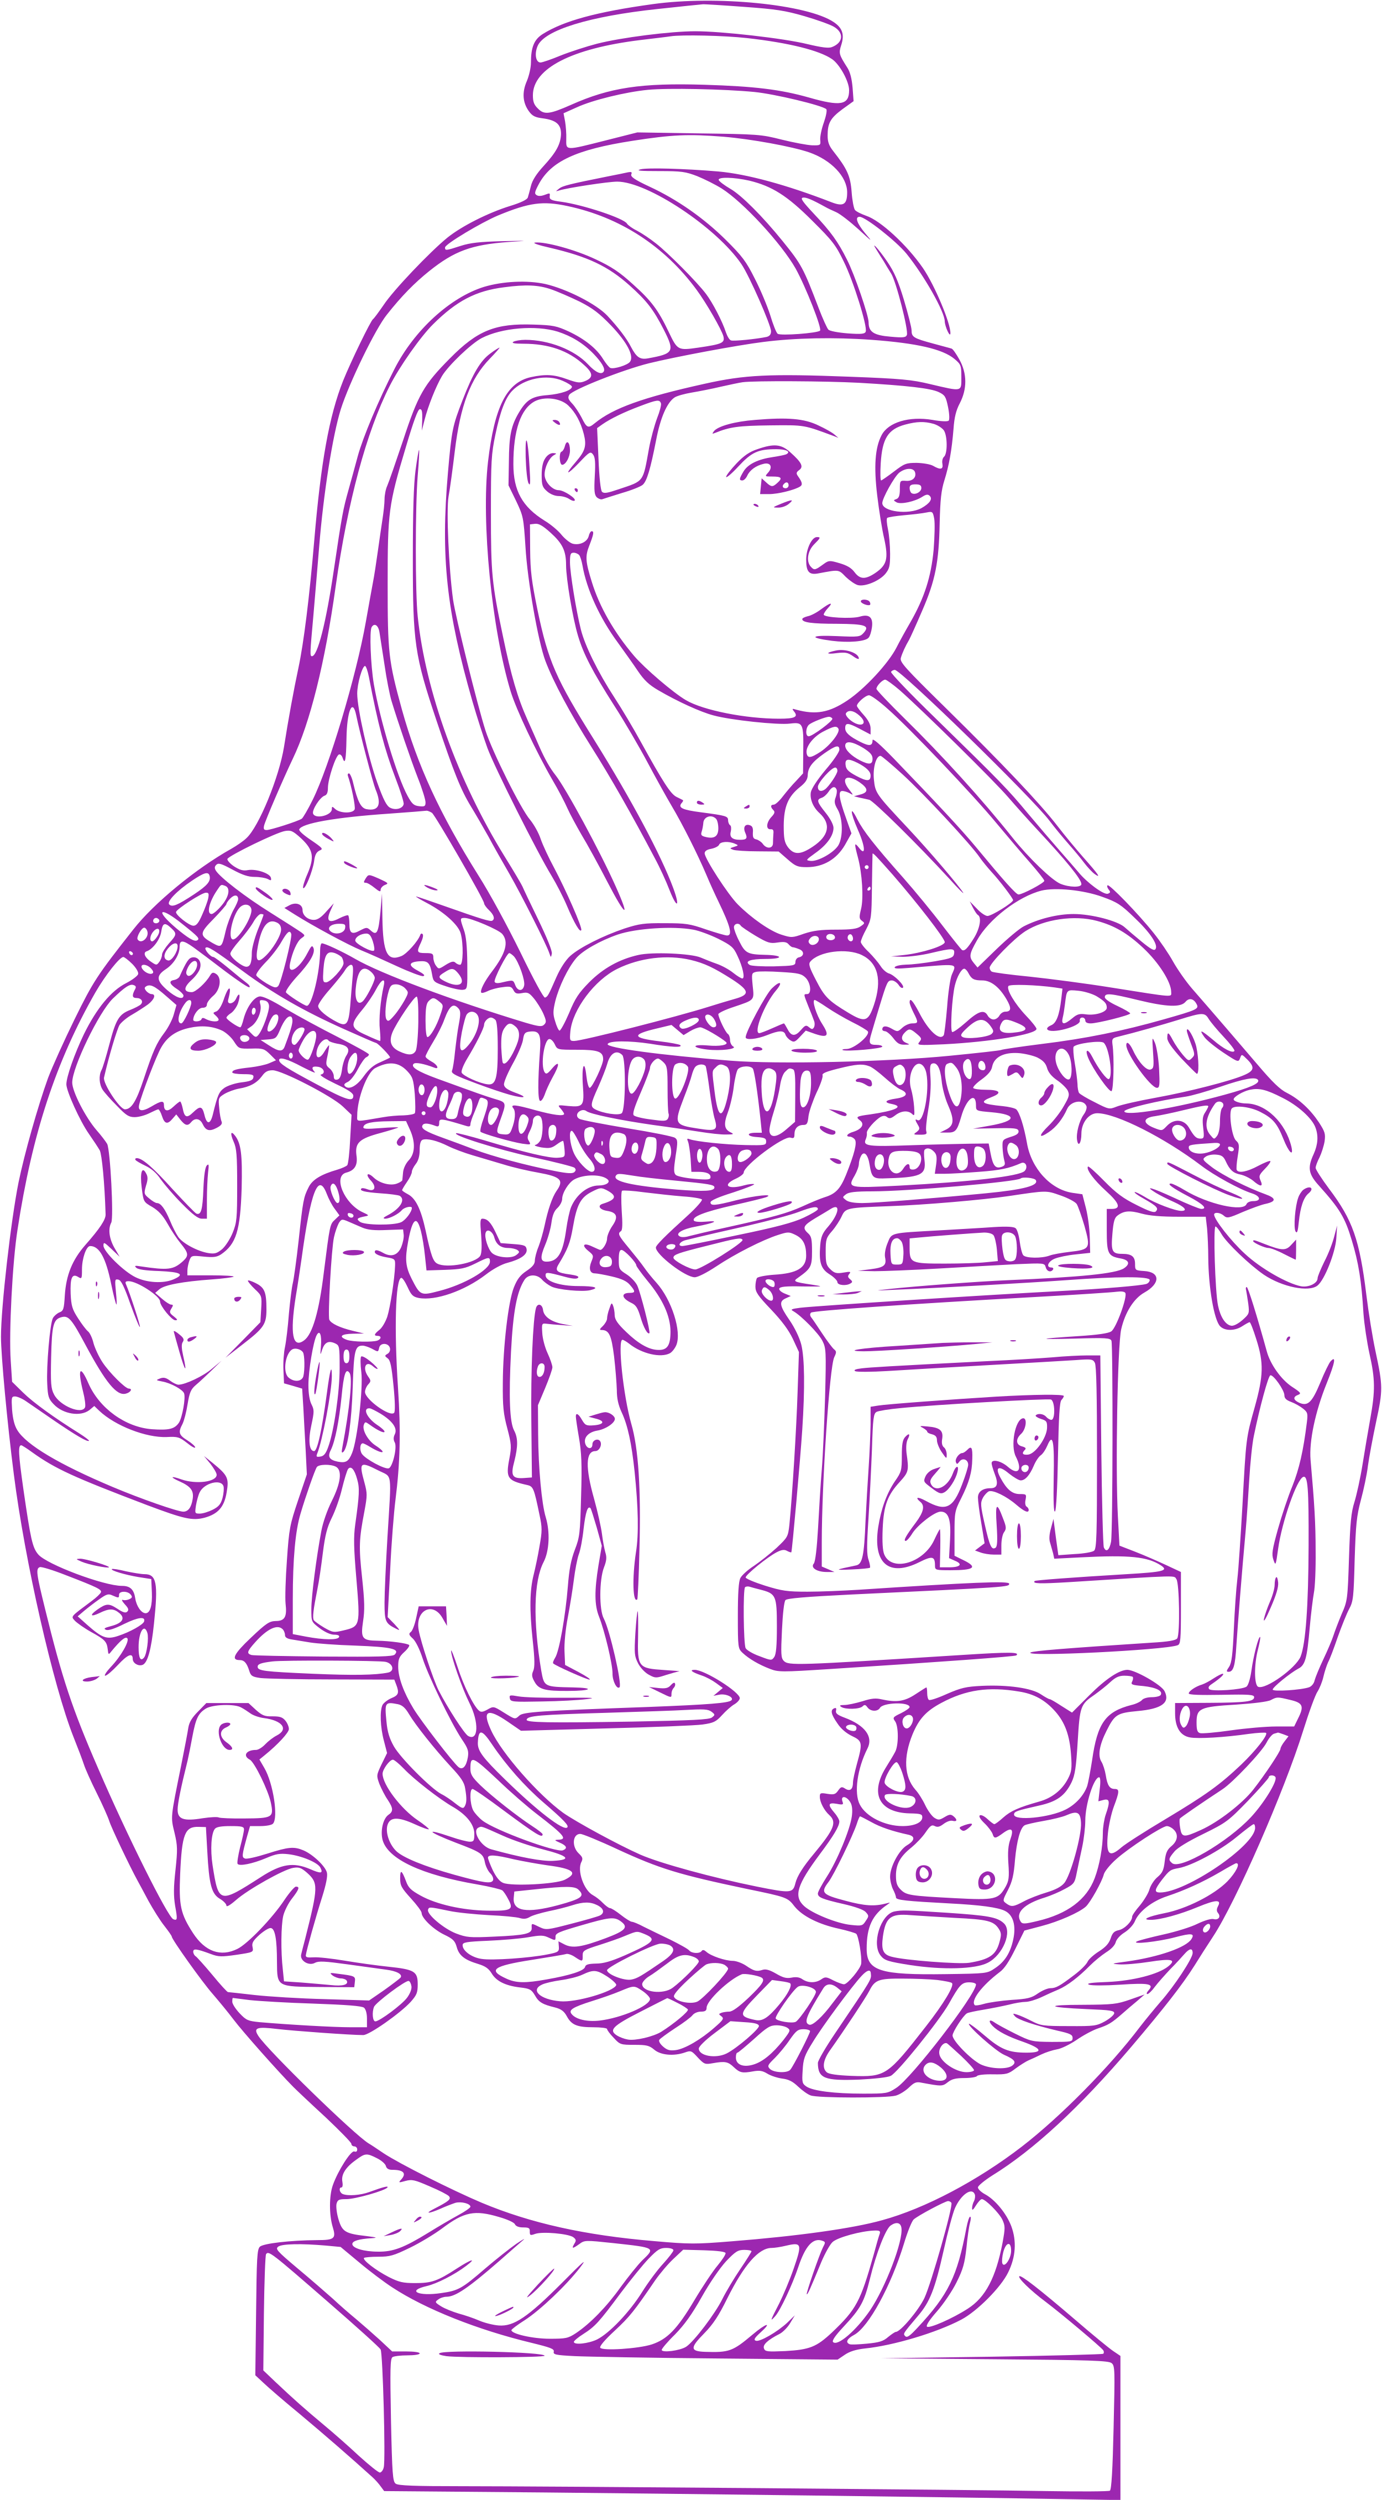 <?xml version="1.0" standalone="no"?>
<!DOCTYPE svg PUBLIC "-//W3C//DTD SVG 20010904//EN"
 "http://www.w3.org/TR/2001/REC-SVG-20010904/DTD/svg10.dtd">
<svg version="1.0" xmlns="http://www.w3.org/2000/svg"
 width="708pt" height="1280pt" viewBox="0 0 708 1280"
 preserveAspectRatio="xMidYMid meet">
<g transform="translate(0,1280) scale(0.1,-0.1)"
fill="#9c27b0" stroke="none">
<path d="M3345 12779 c-290 -40 -457 -86 -564 -153 -45 -28 -61 -68 -61 -147
0 -26 -10 -68 -21 -94 -25 -57 -22 -109 10 -154 18 -25 32 -32 72 -37 68 -9
94 -31 93 -81 -2 -51 -24 -92 -89 -163 -36 -39 -58 -73 -65 -102 -6 -24 -13
-50 -16 -59 -3 -11 -36 -27 -92 -44 -112 -35 -245 -102 -319 -161 -89 -72
-279 -271 -328 -346 -25 -36 -49 -69 -54 -72 -12 -8 -114 -218 -153 -315 -72
-181 -114 -417 -148 -817 -25 -295 -54 -526 -81 -653 -24 -112 -52 -265 -74
-405 -25 -156 -129 -409 -192 -467 -15 -15 -50 -39 -78 -55 -181 -101 -397
-279 -502 -413 -186 -236 -205 -265 -301 -460 -53 -108 -114 -243 -136 -301
-52 -144 -121 -388 -151 -534 -39 -194 -90 -639 -90 -791 0 -94 32 -441 66
-705 56 -442 202 -1083 306 -1345 22 -55 46 -118 53 -140 7 -22 36 -87 65
-145 29 -58 58 -123 65 -145 11 -35 105 -232 145 -305 8 -14 33 -61 56 -104
24 -43 60 -101 81 -127 21 -27 38 -51 38 -55 0 -14 156 -233 210 -294 31 -36
79 -94 106 -130 45 -60 233 -272 308 -347 17 -17 91 -87 164 -154 72 -68 132
-129 132 -136 0 -7 7 -13 15 -13 8 0 15 -7 15 -16 0 -10 -6 -14 -15 -10 -17 6
-84 -99 -110 -173 -19 -54 -19 -151 -1 -212 19 -61 10 -69 -79 -69 -139 -1
-276 -17 -294 -34 -14 -15 -16 -57 -19 -337 l-4 -321 43 -40 c23 -22 105 -93
183 -157 121 -101 265 -226 372 -323 16 -14 36 -37 45 -50 l17 -23 813 -7
c718 -7 2034 -23 2722 -35 l237 -4 0 369 0 369 -37 25 c-21 14 -110 87 -198
163 -180 154 -275 228 -283 220 -9 -8 56 -72 135 -131 81 -61 284 -232 295
-248 4 -6 4 -14 0 -18 -4 -3 -261 -10 -572 -15 l-565 -8 581 -5 c493 -4 584
-7 599 -20 17 -14 17 -34 10 -330 -5 -219 -11 -317 -19 -323 -6 -4 -150 -5
-321 -2 -375 7 -2565 25 -3006 25 -236 0 -319 3 -332 13 -15 11 -18 48 -24
325 -5 265 -4 315 8 323 8 5 42 9 77 9 34 0 62 4 62 10 0 6 -30 10 -70 10
l-71 0 -62 58 c-34 31 -89 79 -122 107 -33 27 -87 74 -120 105 -34 30 -114
100 -179 154 -108 91 -117 101 -100 113 20 14 118 16 244 5 l75 -7 95 -79 c52
-44 128 -101 168 -127 170 -112 440 -219 715 -285 98 -24 117 -31 114 -45 -4
-15 9 -18 107 -23 61 -3 389 -9 729 -12 l618 -6 37 25 c25 17 57 27 102 32
147 15 368 81 495 148 81 43 203 165 240 242 39 79 44 160 16 236 -25 66 -83
136 -135 164 -20 11 -36 26 -36 35 0 8 33 35 72 60 213 131 451 351 713 659
170 200 262 318 324 416 24 39 67 106 96 150 116 176 365 745 461 1053 30 96
63 186 74 201 10 16 24 49 30 76 6 26 17 59 24 74 8 14 30 72 49 128 20 56 46
121 59 145 21 39 23 60 28 253 6 183 10 222 32 305 14 52 31 131 36 175 6 44
25 145 42 225 35 163 35 182 -3 360 -15 69 -36 199 -47 289 -35 284 -70 384
-191 544 -38 51 -69 99 -69 107 0 9 9 33 20 54 10 21 22 58 26 82 5 39 2 49
-29 97 -44 66 -101 119 -164 151 -35 17 -75 56 -148 142 -100 117 -228 266
-338 392 -32 37 -75 99 -97 138 -22 40 -67 106 -100 147 -79 99 -228 252 -236
244 -4 -4 -1 -13 6 -22 10 -12 9 -16 -4 -21 -20 -8 -108 57 -151 110 -17 20
-61 71 -99 114 -37 42 -109 126 -160 187 -103 124 -139 161 -469 483 -131 127
-236 236 -232 242 3 5 12 10 19 10 32 0 707 -658 793 -773 24 -32 67 -84 96
-117 28 -32 66 -77 82 -99 17 -22 41 -48 54 -57 33 -23 20 -3 -59 86 -36 41
-96 113 -132 160 -91 118 -286 323 -569 601 -214 210 -240 239 -234 260 7 25
23 60 43 94 6 11 36 77 66 147 68 156 86 248 90 451 3 119 8 166 24 217 24 76
38 154 47 265 4 58 13 94 32 130 38 73 38 152 -2 224 -16 29 -34 55 -40 56 -5
2 -48 13 -95 26 -100 27 -110 33 -110 68 0 14 -18 84 -39 155 -30 99 -50 144
-86 197 -45 66 -89 113 -52 56 9 -15 24 -39 34 -54 9 -16 26 -44 38 -63 26
-40 90 -292 81 -315 -5 -13 -18 -15 -83 -9 -86 7 -113 24 -113 73 0 36 -72
246 -111 322 -46 92 -83 143 -169 234 -58 62 -71 80 -57 83 16 3 45 -9 114
-47 10 -6 35 -18 56 -27 21 -9 72 -49 115 -88 73 -67 75 -68 34 -20 -43 52
-53 84 -28 84 29 0 188 -125 240 -189 91 -113 195 -296 196 -346 1 -28 28 -86
29 -62 2 50 -80 246 -141 335 -81 117 -217 243 -290 267 -25 9 -52 22 -58 30
-6 8 -14 49 -17 92 -6 82 -23 119 -94 209 -22 28 -29 47 -29 80 0 64 14 89 76
135 l57 41 -5 68 c-4 46 -12 79 -26 102 -44 69 -46 75 -32 118 17 53 6 87 -39
117 -135 91 -602 137 -926 92z m465 -14 c166 -12 212 -19 312 -48 65 -19 132
-43 150 -54 53 -31 48 -82 -10 -104 -17 -7 -53 -2 -125 15 -122 30 -440 66
-575 66 -125 0 -379 -32 -504 -64 -54 -14 -137 -41 -185 -60 -48 -20 -95 -36
-104 -36 -24 0 -32 44 -15 84 34 82 267 153 616 190 139 15 197 21 230 24 8 1
103 -5 210 -13z m17 -160 c214 -24 371 -63 436 -108 39 -27 87 -114 87 -159 0
-76 -43 -84 -207 -37 -145 41 -277 57 -533 65 -325 10 -486 -14 -685 -103
-109 -48 -137 -52 -169 -19 -20 19 -26 35 -26 68 0 138 199 240 551 283 74 9
143 17 154 19 57 9 276 4 392 -9z m38 -276 c103 -10 349 -69 368 -88 5 -5 -1
-35 -12 -67 -12 -33 -20 -72 -19 -89 3 -29 2 -30 -42 -29 -25 1 -94 14 -155
29 -106 27 -123 28 -425 32 l-315 5 -162 -41 c-209 -53 -203 -53 -202 7 1 26
-2 66 -6 90 l-8 42 67 30 c82 38 252 79 365 90 102 10 391 4 546 -11z m-159
-229 c143 -12 351 -50 439 -80 113 -39 195 -125 195 -205 0 -62 -19 -74 -79
-51 -232 90 -435 145 -581 158 -178 15 -363 20 -399 11 -25 -7 0 -9 95 -9 116
0 136 -3 196 -26 37 -15 93 -43 125 -63 111 -70 307 -283 379 -410 52 -94 136
-307 125 -318 -13 -13 -203 -27 -217 -16 -7 5 -24 48 -38 95 -15 47 -50 131
-79 187 -44 88 -64 115 -149 199 -112 111 -249 207 -392 273 -75 35 -96 50
-92 62 5 12 1 14 -16 11 -13 -3 -61 -13 -108 -22 -189 -38 -228 -47 -246 -62
-19 -15 -19 -15 1 -9 42 13 250 45 297 45 155 0 509 -235 636 -422 40 -58 152
-313 152 -344 0 -16 -7 -25 -22 -29 -52 -11 -171 -23 -183 -18 -8 2 -19 21
-26 41 -18 56 -68 152 -102 197 -46 61 -195 211 -257 259 -30 24 -74 53 -97
65 -23 11 -46 28 -51 36 -15 27 -226 97 -337 112 -48 6 -60 11 -59 26 2 20 3
20 -29 8 -14 -5 -30 -6 -38 0 -12 7 -10 16 10 54 63 119 191 179 481 224 207
32 285 35 466 21z m133 -225 c116 -28 194 -77 322 -205 104 -103 121 -125 162
-210 49 -99 122 -333 112 -358 -4 -12 -22 -14 -92 -9 -50 4 -92 12 -99 19 -7
7 -29 56 -49 108 -80 210 -89 226 -186 346 -103 127 -210 234 -267 267 -31 18
-57 38 -60 45 -5 17 77 15 157 -3z m-932 -130 c269 -57 496 -204 661 -428 51
-69 129 -205 138 -239 8 -34 -6 -40 -129 -58 -105 -15 -106 -14 -152 82 -53
111 -89 159 -182 242 -69 63 -110 90 -191 128 -103 49 -260 92 -311 86 -15 -2
16 -13 74 -26 197 -46 299 -94 411 -194 88 -79 121 -122 174 -225 58 -114 52
-124 -81 -148 -40 -7 -58 5 -86 58 -21 42 -66 101 -122 161 -57 60 -209 137
-318 162 -93 20 -217 14 -314 -15 -173 -54 -357 -222 -458 -420 -82 -160 -162
-351 -188 -446 -13 -49 -35 -128 -48 -175 -27 -96 -33 -125 -75 -410 -40 -270
-83 -440 -112 -440 -11 0 -10 15 7 203 8 89 21 250 30 357 22 273 69 570 111
705 43 135 177 411 236 484 75 95 141 162 217 223 129 103 216 135 406 149
109 7 108 7 -35 4 -112 -3 -160 -8 -210 -24 -77 -25 -80 -25 -80 -8 0 17 186
128 272 164 160 66 229 75 355 48z m-85 -426 c33 -11 99 -40 147 -63 69 -35
101 -60 162 -123 82 -86 119 -157 96 -186 -13 -17 -82 -38 -100 -31 -7 3 -23
23 -37 45 -33 54 -94 103 -177 142 -61 28 -80 32 -177 35 -198 7 -289 -29
-431 -173 -133 -134 -163 -185 -240 -420 -37 -110 -73 -214 -81 -232 -8 -17
-14 -48 -14 -70 0 -21 -5 -65 -10 -98 -5 -33 -16 -107 -24 -165 -8 -58 -19
-130 -25 -160 -6 -30 -22 -122 -37 -205 -49 -277 -188 -741 -272 -910 -24 -49
-50 -93 -56 -97 -19 -13 -160 -58 -180 -58 -14 0 -17 5 -13 23 7 28 96 235
147 342 88 183 165 490 220 885 61 430 157 788 276 1023 51 101 160 255 223
317 121 120 219 171 363 189 111 15 176 12 240 -10z m35 -217 c71 -23 131 -59
185 -115 40 -42 60 -75 51 -89 -11 -19 -42 -5 -80 36 -70 75 -202 126 -322
126 -25 0 -53 -5 -61 -10 -11 -7 5 -10 52 -10 128 0 230 -35 308 -107 49 -43
51 -66 8 -84 -27 -11 -38 -10 -92 9 -68 25 -111 27 -186 11 -124 -27 -187
-151 -220 -434 -35 -309 19 -855 116 -1175 28 -92 131 -310 215 -455 29 -49
63 -114 76 -144 13 -29 46 -90 72 -135 27 -44 88 -155 135 -246 92 -177 116
-187 40 -18 -81 181 -254 500 -308 569 -28 35 -55 83 -82 144 -12 28 -40 91
-62 140 -50 111 -83 223 -126 430 -56 267 -61 315 -61 630 0 264 2 300 23 400
25 120 51 187 85 223 60 64 179 88 260 52 26 -11 47 -25 47 -30 0 -18 -56 -37
-124 -43 -80 -6 -108 -23 -148 -90 -40 -68 -50 -117 -51 -252 l-2 -120 39 -80
c37 -78 38 -84 48 -235 10 -174 65 -485 102 -584 41 -108 126 -267 236 -441
97 -153 207 -346 325 -570 24 -44 58 -118 76 -165 38 -96 54 -84 18 13 -62
168 -215 454 -404 757 -198 316 -236 403 -291 665 -31 151 -37 201 -38 310
l-1 130 26 3 c19 2 39 -9 79 -45 62 -56 80 -93 80 -167 0 -69 34 -271 61 -361
28 -94 74 -183 187 -360 53 -82 129 -213 170 -290 41 -77 96 -176 122 -220 56
-94 134 -249 179 -355 17 -41 45 -102 61 -135 62 -128 74 -175 45 -175 -9 0
-57 14 -108 31 -83 29 -104 32 -212 32 -105 1 -130 -3 -205 -27 -110 -37 -230
-97 -279 -141 -23 -21 -50 -62 -70 -107 -42 -96 -45 -101 -59 -106 -7 -2 -58
92 -125 230 -67 136 -156 301 -217 397 -198 316 -311 561 -391 848 -69 251
-73 290 -73 643 0 369 4 403 93 700 40 135 62 195 72 195 11 0 13 -13 12 -55
l-2 -55 14 55 c18 71 58 171 89 224 32 54 150 167 204 195 103 53 278 67 389
33z m1608 -42 c231 -17 364 -47 425 -98 33 -28 35 -33 35 -93 0 -76 7 -75
-159 -36 -95 23 -147 28 -410 38 -417 16 -540 10 -746 -36 -317 -70 -469 -125
-563 -202 -34 -28 -41 -25 -68 30 -12 23 -33 55 -47 70 -21 22 -24 31 -16 45
17 27 276 129 409 162 134 33 455 93 585 109 164 21 362 25 555 11z m-65 -220
c246 -14 369 -28 410 -48 31 -15 36 -23 47 -77 7 -35 8 -64 3 -69 -5 -5 -39
-4 -83 4 -119 20 -227 -12 -261 -79 -33 -63 -40 -159 -22 -308 9 -76 25 -176
36 -222 22 -102 14 -134 -46 -175 -51 -34 -78 -33 -106 4 -16 22 -39 35 -76
46 -51 15 -56 15 -81 -3 -44 -32 -49 -34 -65 -17 -27 26 -20 81 14 116 34 34
36 38 15 38 -26 0 -55 -60 -55 -116 0 -62 15 -79 62 -70 108 20 103 21 141
-18 20 -19 47 -38 62 -42 36 -9 109 21 140 57 22 27 25 40 25 104 0 41 -5 97
-11 125 -6 28 -8 54 -4 58 4 4 43 10 88 14 45 4 96 10 114 14 30 6 32 5 39
-32 4 -22 2 -93 -3 -159 -13 -139 -47 -245 -119 -371 -25 -43 -57 -101 -71
-129 -41 -81 -163 -212 -251 -271 -94 -63 -162 -75 -262 -48 -22 7 -24 6 -12
-9 23 -28 4 -37 -76 -37 -172 0 -390 43 -478 95 -64 37 -211 163 -265 226
-103 121 -178 252 -217 379 -33 106 -35 132 -12 189 22 57 24 71 11 71 -5 0
-12 -11 -15 -25 -8 -30 -46 -48 -82 -39 -14 4 -39 24 -56 44 -16 21 -56 55
-88 74 -114 71 -160 153 -160 290 0 174 38 284 111 322 50 25 131 15 170 -22
37 -35 64 -85 80 -147 15 -60 7 -86 -41 -142 -60 -69 -48 -72 17 -4 53 56 58
59 71 42 11 -14 13 -41 9 -111 -4 -75 -2 -95 10 -108 9 -8 22 -13 29 -10 8 3
53 17 101 32 49 14 96 33 106 42 21 19 39 79 68 227 22 116 56 194 95 220 12
8 52 19 88 25 36 6 103 19 149 30 45 10 96 21 112 23 61 8 426 6 595 -3z
m-1014 -105 c3 -7 -6 -42 -20 -77 -13 -35 -32 -104 -41 -153 -32 -177 -24
-166 -155 -210 -59 -20 -76 -23 -86 -13 -7 8 -14 72 -18 170 l-7 156 28 20
c42 29 110 62 193 93 87 33 99 34 106 14z m1396 -105 c21 -6 44 -21 53 -33 19
-27 20 -120 1 -136 -7 -6 -11 -22 -8 -36 5 -29 -10 -32 -48 -10 -14 8 -51 14
-83 15 -55 0 -63 -3 -118 -45 -33 -25 -62 -45 -65 -45 -4 0 -5 40 -2 88 8 127
37 174 125 198 60 16 98 17 145 4z m-95 -246 c10 -27 -11 -49 -46 -46 -30 2
-31 1 -31 -42 0 -33 -5 -46 -17 -51 -17 -6 -17 -7 0 -17 22 -12 95 4 133 29
19 12 28 13 37 4 16 -16 0 -39 -43 -63 -66 -35 -200 -18 -200 26 0 25 62 136
87 156 31 24 71 26 80 4z m33 -83 c0 -20 -32 -37 -50 -26 -5 3 -10 15 -10 26
0 14 7 19 30 19 23 0 30 -5 30 -19z m-1753 -343 c6 -7 13 -31 17 -53 21 -122
88 -269 181 -395 34 -47 81 -113 103 -146 32 -47 56 -70 104 -98 101 -59 218
-112 283 -129 87 -24 331 -50 392 -42 67 8 70 2 68 -143 l-1 -112 -35 -38
c-20 -20 -50 -56 -68 -79 -18 -24 -39 -43 -47 -43 -17 0 -18 -12 -2 -28 9 -9
7 -17 -10 -35 -27 -29 -29 -65 -4 -63 13 1 16 -5 14 -24 -1 -14 -2 -35 -2 -47
0 -29 -33 -31 -52 -4 -7 10 -22 20 -33 23 -16 3 -19 11 -18 35 2 21 -2 33 -14
37 -25 10 -38 -9 -25 -38 13 -29 7 -36 -27 -36 -40 0 -55 14 -47 43 3 14 2 29
-4 32 -5 3 -10 15 -10 25 0 21 -10 24 -140 41 -93 12 -117 23 -99 46 7 7 10
14 8 16 -2 1 -17 9 -34 17 -30 16 -67 73 -184 285 -35 64 -95 165 -133 223
-84 129 -151 265 -172 348 -24 95 -56 291 -56 345 0 41 3 49 19 49 10 0 23 -6
28 -12z m-1023 -395 c3 -21 15 -96 26 -168 10 -71 27 -155 36 -185 32 -105 97
-296 135 -394 22 -55 39 -111 39 -124 0 -20 -4 -23 -32 -20 -28 3 -37 11 -60
53 -54 99 -141 387 -173 573 -16 97 -23 271 -11 291 14 23 34 10 40 -26z m-54
-230 c47 -244 80 -370 136 -517 25 -65 44 -125 42 -133 -4 -23 -41 -33 -69
-19 -18 9 -34 39 -66 128 -46 127 -103 380 -103 457 0 50 26 141 40 141 5 0
14 -26 20 -57z m2717 -65 c114 -100 488 -468 558 -550 39 -45 106 -120 150
-167 150 -161 225 -253 225 -278 0 -18 -62 -17 -108 2 -44 19 -161 131 -244
235 -156 196 -360 421 -557 614 -77 76 -141 143 -141 149 0 15 31 47 45 47 6
0 39 -24 72 -52z m-60 -97 c112 -98 442 -445 558 -586 55 -66 132 -157 172
-202 40 -46 73 -87 73 -93 0 -11 -112 -70 -132 -70 -13 0 -75 70 -220 245 -73
88 -199 223 -420 452 -72 74 -108 105 -108 93 0 -30 -16 -32 -62 -9 -56 28
-78 48 -78 70 0 30 14 29 73 -2 l57 -30 0 31 c0 20 -11 42 -35 69 -19 21 -35
42 -35 47 0 15 44 54 62 54 10 0 53 -31 95 -69z m-2722 -34 c18 -89 86 -347
99 -379 33 -78 16 -113 -47 -101 -28 6 -45 39 -67 131 -6 28 -17 52 -22 52 -6
0 -8 -6 -6 -12 18 -50 40 -158 35 -172 -9 -22 -74 -21 -99 1 -16 15 -18 15
-18 0 0 -32 -85 -53 -96 -23 -7 18 35 84 59 92 12 4 17 16 17 42 1 45 40 164
57 169 6 2 14 -5 18 -17 13 -40 18 -10 20 98 2 141 31 212 50 119z m2579 -2
c48 -44 4 -64 -48 -22 -17 14 -26 29 -22 35 12 19 41 14 70 -13z m-140 -14 c7
-10 -102 -91 -121 -91 -18 0 -16 45 2 60 16 13 82 39 102 40 6 0 14 -4 17 -9z
m31 -52 c11 -17 -40 -84 -91 -118 -52 -34 -68 -35 -72 -5 -4 32 35 82 85 108
54 28 69 31 78 15z m128 -99 c36 -23 47 -36 47 -55 0 -30 -17 -32 -63 -9 -45
23 -77 54 -77 76 0 27 37 22 93 -12z m-123 -9 c0 -11 -31 -57 -70 -102 -42
-50 -72 -96 -76 -115 -6 -35 11 -77 44 -107 61 -56 49 -117 -34 -172 -64 -43
-97 -43 -128 -2 -17 24 -21 43 -21 110 1 97 22 148 83 197 29 23 39 39 40 60
1 40 22 68 84 112 60 42 78 46 78 19z m325 -127 c106 -97 351 -360 394 -424
13 -19 41 -53 61 -75 42 -45 110 -135 110 -144 0 -13 -110 -81 -131 -81 -11 0
-36 17 -55 38 l-36 37 16 -32 c9 -17 20 -35 26 -38 20 -12 10 -69 -21 -119
-33 -53 -48 -68 -61 -60 -4 3 -49 59 -99 124 -50 66 -141 177 -202 246 -149
168 -204 239 -235 299 -39 78 -37 37 3 -54 39 -88 41 -139 5 -91 -24 30 -24
22 -5 -50 22 -82 30 -210 16 -265 -10 -41 -10 -49 5 -60 15 -11 15 -13 -7 -28
-18 -13 -47 -17 -126 -17 -79 0 -117 -5 -165 -21 -59 -21 -63 -21 -114 -5 -58
18 -153 84 -224 155 -50 50 -170 235 -170 262 0 11 11 19 34 23 19 4 37 13 40
21 6 16 49 19 81 5 19 -8 19 -9 -4 -16 -23 -7 -24 -8 -5 -15 10 -4 67 -8 126
-8 l107 -1 46 -40 c41 -36 52 -40 99 -40 83 0 152 40 195 114 l33 59 -27 76
c-37 103 -42 141 -20 141 9 0 26 -5 37 -11 21 -12 21 -11 0 16 -48 60 -16 85
51 40 46 -32 47 -52 5 -63 l-33 -9 28 -7 c15 -3 37 -8 50 -11 21 -4 249 -229
411 -405 42 -47 74 -79 71 -72 -15 28 -173 214 -283 331 -165 176 -168 180
-175 250 -6 59 11 121 34 121 5 0 56 -43 114 -96z m-232 60 c45 -23 67 -44 67
-65 0 -31 -18 -31 -73 -2 -41 22 -53 34 -55 56 -4 32 13 35 61 11z m-103 -41
c0 -16 -44 -81 -64 -95 -20 -14 -36 -8 -36 13 0 22 69 99 89 99 6 0 11 -7 11
-17z m-4 -96 c3 -8 0 -26 -5 -40 -8 -21 -6 -34 10 -61 27 -46 29 -141 4 -184
-23 -38 -105 -84 -142 -80 -27 3 -26 4 25 41 58 41 92 88 92 128 0 16 -16 47
-40 77 -45 56 -48 68 -21 77 11 3 26 17 35 30 18 28 34 32 42 12z m-2073 -119
c18 -14 267 -445 267 -463 0 -6 11 -22 25 -35 25 -24 32 -45 17 -54 -10 -6
-56 8 -240 73 -79 28 -147 51 -150 51 -4 -1 20 -15 54 -33 88 -46 162 -112
174 -156 15 -54 13 -161 -3 -161 -7 0 -18 5 -24 11 -9 9 -21 6 -49 -11 -36
-23 -37 -23 -50 -5 -8 10 -14 29 -14 42 0 20 -5 23 -40 23 -45 0 -47 5 -23 55
9 19 13 38 8 42 -4 5 -10 3 -12 -4 -12 -33 -68 -96 -96 -108 -73 -30 -95 14
-98 195 l-2 125 -8 -94 c-10 -106 -18 -124 -49 -96 -20 18 -22 18 -55 1 -42
-23 -55 -15 -55 33 0 21 -3 40 -6 44 -3 3 -24 -4 -46 -15 -53 -28 -69 -14 -45
39 l17 38 -38 -42 c-26 -30 -45 -43 -64 -43 -31 0 -58 23 -58 50 0 30 -33 42
-65 26 l-28 -15 54 -34 c94 -59 274 -156 340 -183 35 -14 117 -51 182 -81 65
-30 126 -53 135 -51 12 3 3 11 -26 27 -52 27 -50 45 6 49 45 3 55 -6 66 -70 6
-35 10 -38 71 -58 35 -12 75 -20 87 -18 23 3 23 5 22 133 -1 91 -6 143 -18
175 -20 57 -20 60 4 60 33 0 174 -60 193 -82 34 -41 19 -98 -53 -193 -39 -51
-63 -99 -54 -108 3 -3 17 1 32 8 15 8 48 17 74 20 41 6 48 4 58 -14 9 -18 17
-21 44 -16 29 6 37 2 61 -27 15 -18 37 -53 48 -77 16 -37 17 -45 5 -57 -12
-12 -25 -11 -94 9 -370 112 -745 252 -874 327 -66 38 -156 80 -171 80 -5 0 -9
-16 -9 -35 0 -111 -42 -285 -68 -285 -12 0 -99 56 -107 69 -3 6 19 39 52 76
71 76 99 125 89 151 -7 16 -11 12 -31 -26 -42 -82 -103 -117 -89 -52 12 58 37
113 57 127 21 15 21 15 2 30 -11 8 -81 53 -156 100 -132 82 -261 182 -283 217
-8 13 -7 21 2 30 11 11 26 6 82 -24 52 -28 81 -38 115 -38 26 0 55 -5 67 -11
16 -9 19 -8 16 6 -4 23 -75 47 -117 40 -25 -5 -42 0 -72 19 -21 14 -36 32 -34
38 7 17 251 136 295 143 31 5 40 1 82 -37 63 -59 70 -96 33 -183 -16 -36 -25
-68 -22 -72 10 -10 48 84 56 136 4 34 12 48 28 56 20 8 17 12 -43 53 -36 24
-64 48 -61 55 10 31 183 62 462 81 99 7 185 14 191 15 5 0 18 -5 27 -11z
m1455 -30 c7 -7 12 -29 12 -49 0 -42 -21 -56 -67 -44 -20 5 -24 10 -18 28 4
12 7 31 8 42 1 33 41 47 65 23z m904 -285 c128 -147 268 -328 268 -347 0 -19
-117 -56 -210 -66 l-65 -7 60 -2 c33 0 97 8 143 19 110 26 124 26 120 -2 -3
-21 -13 -25 -98 -40 -52 -9 -118 -17 -147 -17 -28 -1 -55 -6 -59 -13 -5 -8 13
-9 72 -4 262 22 245 25 220 -35 -8 -19 -19 -94 -24 -166 -6 -73 -14 -137 -17
-143 -20 -32 -79 22 -127 117 -32 60 -48 78 -48 50 0 -7 9 -30 20 -52 26 -51
25 -55 -7 -55 -15 0 -37 -10 -50 -22 -24 -22 -25 -22 -55 -5 -29 17 -48 15
-48 -4 0 -5 7 -9 14 -9 8 0 27 -16 42 -35 20 -27 33 -35 58 -34 28 0 29 1 9 9
-27 11 -29 32 -7 54 21 21 28 20 61 -8 25 -21 26 -25 13 -41 -14 -17 -8 -18
126 -12 237 12 474 51 474 79 0 6 -24 37 -54 68 -57 60 -101 134 -90 151 6 11
145 6 238 -7 l39 -6 -6 -52 c-10 -86 -26 -126 -53 -136 -14 -6 -22 -14 -19
-20 16 -27 173 15 167 44 -2 9 4 16 13 16 8 0 15 -7 15 -15 0 -10 10 -15 28
-15 34 0 202 42 202 51 0 4 -29 21 -65 38 -39 18 -65 36 -65 45 0 23 28 20
168 -14 148 -36 220 -39 245 -10 18 22 42 18 57 -11 14 -25 2 -30 -167 -78
-215 -61 -402 -99 -624 -126 -111 -14 -206 -28 -210 -31 -5 -3 -124 -16 -266
-30 -317 -31 -883 -44 -1120 -25 -366 29 -636 66 -630 85 6 18 111 18 217 2
109 -18 169 -21 155 -7 -6 4 -52 13 -104 19 -144 17 -148 35 -16 66 l75 18 31
-26 31 -26 33 20 c18 11 42 20 53 20 16 0 108 -54 132 -76 14 -14 -34 -23 -94
-17 -83 7 -85 -11 -2 -21 67 -8 156 3 132 16 -9 5 -16 20 -16 33 0 13 -5 27
-11 31 -12 7 -48 82 -49 101 0 6 35 23 78 37 110 37 106 33 98 109 -6 63 -6
65 18 71 14 3 71 3 128 -1 88 -5 105 -9 125 -29 27 -27 32 -84 8 -84 -19 0
-19 1 6 -62 12 -29 25 -62 29 -74 5 -11 4 -27 0 -34 -7 -12 -11 -11 -25 0 -15
13 -20 11 -41 -13 -30 -35 -50 -34 -69 3 -9 17 -17 30 -19 30 -2 0 -29 -11
-60 -25 -31 -14 -61 -25 -66 -25 -32 0 26 149 86 219 37 44 21 52 -22 10 -30
-29 -134 -222 -134 -250 0 -16 57 -10 110 11 62 25 87 25 94 2 3 -9 15 -23 26
-29 17 -11 23 -9 48 18 l30 32 48 -17 c66 -22 75 -9 35 53 -29 45 -53 121 -37
121 3 0 32 -17 64 -39 31 -21 89 -55 129 -75 39 -19 75 -41 79 -47 12 -21 -70
-89 -108 -90 -18 0 -27 -3 -20 -6 21 -8 202 8 202 18 0 5 -13 9 -29 9 -39 0
-42 8 -26 61 7 24 25 85 40 134 39 128 42 135 64 135 10 0 25 -10 34 -22 8
-13 18 -20 23 -15 10 10 -45 66 -73 73 -12 4 -31 20 -42 38 -11 17 -38 49 -60
71 -23 21 -41 45 -41 52 0 8 12 37 28 66 26 50 27 58 29 217 1 91 3 166 3 168
1 8 18 -10 102 -105z m-122 37 c0 -5 -4 -10 -10 -10 -5 0 -10 5 -10 10 0 6 5
10 10 10 6 0 10 -4 10 -10z m-3377 -42 c9 -29 -9 -51 -80 -98 -85 -56 -111
-66 -126 -51 -14 14 38 69 117 122 61 41 82 47 89 27z m81 -54 c28 -11 19 -57
-20 -102 -19 -23 -42 -42 -50 -42 -27 0 -13 62 29 123 20 30 19 29 41 21z
m3306 -14 c0 -5 -5 -10 -11 -10 -5 0 -7 5 -4 10 3 6 8 10 11 10 2 0 4 -4 4
-10z m1187 -42 c76 -27 96 -40 162 -104 83 -78 125 -141 111 -163 -6 -11 -22
-3 -72 38 -34 28 -73 61 -86 73 -36 33 -171 68 -262 68 -81 0 -179 -24 -255
-63 -22 -11 -84 -63 -139 -116 l-98 -95 -19 23 c-26 32 -24 45 16 116 60 108
212 225 331 255 71 17 215 3 311 -32z m-4580 -6 c-3 -16 -17 -54 -31 -85 -18
-42 -30 -57 -45 -57 -22 0 -94 57 -89 71 5 16 132 98 152 98 15 1 17 -4 13
-27z m153 -6 c0 -8 -11 -33 -25 -57 -13 -25 -31 -72 -39 -106 -20 -86 -21 -87
-68 -61 -68 39 -67 49 7 124 36 37 65 71 65 75 0 5 9 18 20 29 21 21 40 19 40
-4z m68 -53 c5 -37 -66 -153 -94 -153 -29 0 -4 121 33 162 22 25 57 19 61 -9z
m-354 -74 c84 -67 91 -75 76 -84 -14 -8 -46 11 -108 63 -112 95 -83 114 32 21z
m416 47 c0 -3 -13 -38 -30 -79 -16 -42 -30 -93 -30 -115 0 -51 -8 -72 -28 -72
-22 0 -82 48 -82 67 0 8 21 38 46 66 25 28 57 70 71 94 13 24 31 43 39 43 8 0
14 -2 14 -4z m-535 -25 c7 -12 -12 -24 -25 -16 -11 7 -4 25 10 25 5 0 11 -4
15 -9z m4804 -6 c90 -24 157 -63 238 -139 80 -75 143 -175 143 -225 0 -28 24
-30 -310 23 -124 20 -309 44 -412 55 -103 10 -192 22 -197 26 -6 3 -11 13 -11
20 0 22 125 150 183 187 95 61 251 84 366 53z m-4179 -45 c0 -30 -44 -103 -84
-139 -38 -35 -49 -19 -35 54 19 102 51 143 96 122 16 -7 23 -19 23 -37z m-563
8 c30 -28 29 -34 -12 -79 -19 -22 -35 -47 -35 -57 0 -10 -6 -27 -14 -37 -13
-18 -15 -18 -40 -1 -33 21 -45 48 -25 55 31 10 69 60 75 100 7 46 18 50 51 19z
m891 0 c-4 -27 -50 -37 -74 -17 -22 18 1 39 43 39 30 0 34 -3 31 -22z m2027
12 c3 -5 37 -28 75 -51 63 -37 75 -41 113 -35 33 5 47 3 57 -9 7 -8 16 -15 21
-15 4 0 19 -4 33 -10 28 -10 26 -37 -2 -42 -9 -2 -17 -12 -17 -23 0 -19 -8
-20 -110 -23 -60 -1 -116 2 -124 7 -29 19 2 31 82 31 93 0 90 19 -3 21 -89 2
-102 8 -132 68 -16 30 -28 63 -28 73 0 19 25 25 35 8z m-3041 -26 c13 -33 -31
-72 -49 -44 -7 12 20 60 34 60 5 0 12 -7 15 -16z m52 -28 c-9 -15 -21 -26 -26
-26 -16 0 -12 32 7 52 25 27 40 6 19 -26z m2745 34 c30 -5 88 -27 129 -47 67
-34 78 -43 98 -87 27 -56 40 -116 25 -116 -6 0 -27 13 -47 29 -21 17 -58 37
-84 46 -26 9 -63 24 -82 32 -48 21 -250 30 -321 13 -97 -22 -179 -68 -250
-139 -54 -55 -72 -81 -104 -159 -22 -51 -44 -91 -49 -89 -5 2 -15 23 -22 48
-12 37 -11 53 1 104 19 74 64 168 106 218 32 39 124 91 214 122 95 32 283 44
386 25z m-2059 -22 c6 -18 -52 -251 -67 -267 -11 -11 -20 -9 -60 14 -26 16
-49 34 -52 41 -3 7 19 37 47 66 29 29 66 77 82 106 30 52 43 62 50 40z m418
-38 c7 -22 10 -43 6 -47 -10 -11 -96 35 -96 51 0 18 27 35 56 36 16 0 24 -10
34 -40z m2367 24 c5 -15 -20 -24 -37 -14 -7 4 -9 13 -5 19 8 14 37 11 42 -5z
m93 -10 c0 -16 -16 -19 -25 -4 -8 13 4 32 16 25 5 -4 9 -13 9 -21z m-175 -3
c0 -22 -32 -38 -46 -24 -9 9 -9 16 1 28 15 19 45 16 45 -4z m-3202 -43 c25
-18 98 -73 162 -122 64 -48 119 -85 123 -81 4 3 -2 13 -13 21 -11 8 -52 41
-91 74 -40 33 -76 60 -81 60 -15 0 -47 39 -40 47 10 10 39 -8 185 -115 161
-119 316 -208 524 -301 87 -39 161 -71 164 -71 9 0 77 -70 72 -75 -2 -2 -25
-13 -50 -24 -34 -14 -58 -35 -84 -71 -36 -51 -76 -72 -96 -52 -8 8 -4 14 13
22 14 6 37 36 53 67 16 30 35 57 43 60 7 3 13 9 13 14 0 5 -71 44 -157 88 -87
44 -207 109 -268 145 -72 44 -118 66 -135 64 -30 -4 -66 -55 -82 -115 -6 -24
-13 -43 -17 -43 -13 0 -71 40 -71 49 0 5 11 16 24 24 13 9 30 33 36 52 14 43
6 59 -11 21 -13 -28 -47 -32 -40 -5 21 78 2 77 -24 -2 -11 -31 -25 -53 -37
-58 -18 -6 -18 -8 -4 -20 9 -8 16 -17 16 -22 0 -13 -37 -11 -63 2 -16 9 -22 9
-25 0 -4 -12 -42 -15 -42 -3 0 26 27 62 48 62 14 0 22 6 22 17 0 9 14 28 31
43 38 31 47 95 15 114 -15 9 -20 7 -30 -9 -21 -37 -74 -85 -93 -85 -43 0 -44
22 -4 60 22 19 43 48 46 63 9 33 -10 59 -39 55 -19 -3 -30 -19 -66 -98 -4 -8
-17 -16 -29 -18 -29 -5 -22 -22 17 -47 17 -11 31 -26 32 -32 0 -25 -38 -12
-84 28 -56 49 -57 73 -6 107 41 27 70 75 70 114 0 37 17 36 73 -4z m-83 7 c0
-30 -31 -76 -48 -73 -25 5 -26 31 -2 61 24 30 50 36 50 12z m-229 -38 c-1 -12
-15 -9 -19 4 -3 6 1 10 8 8 6 -3 11 -8 11 -12z m1071 -20 c4 -7 8 -20 8 -29 0
-24 -68 -98 -90 -98 -16 0 -17 8 -13 68 6 77 20 96 61 81 15 -6 30 -16 34 -22z
m2663 13 c83 -40 105 -128 62 -256 -29 -86 -46 -91 -132 -39 -101 61 -121 81
-164 165 -35 67 -40 84 -30 96 44 53 187 71 264 34z m-1782 -7 c25 -29 59
-125 52 -150 -7 -30 -33 -29 -45 2 -11 28 -10 28 -63 16 -27 -7 -40 -6 -43 2
-5 14 63 147 75 147 4 0 15 -8 24 -17z m-1956 -38 c19 -19 33 -42 31 -52 -2
-9 -29 -30 -62 -47 -77 -39 -151 -129 -216 -261 -48 -100 -90 -219 -90 -257 0
-35 70 -189 115 -253 23 -33 48 -71 56 -85 11 -21 25 -166 30 -328 1 -26 -29
-72 -105 -158 -66 -76 -97 -152 -104 -257 -4 -70 -7 -79 -28 -87 -12 -5 -27
-18 -33 -29 -15 -27 -34 -248 -29 -337 3 -65 7 -77 33 -104 48 -51 137 -65
183 -30 l25 21 26 -25 c82 -77 240 -138 345 -134 57 3 65 0 104 -30 23 -19 42
-29 42 -23 0 6 -18 22 -40 36 -44 27 -48 41 -25 84 8 16 20 62 26 101 10 61
17 77 43 99 17 14 53 48 81 75 l50 49 -49 -41 c-44 -38 -137 -82 -172 -82 -8
0 -27 9 -42 20 -21 16 -34 19 -52 12 -23 -9 -22 -9 13 -16 43 -8 103 -41 110
-60 9 -23 -9 -123 -26 -150 -22 -33 -51 -40 -138 -34 -136 10 -270 107 -326
235 -43 99 -57 76 -27 -44 9 -35 13 -70 10 -78 -15 -40 -129 6 -159 65 -16 30
-18 56 -15 190 4 167 11 195 54 206 35 9 51 -9 123 -144 103 -192 159 -260
205 -248 25 6 37 26 16 26 -18 0 -100 82 -135 135 -18 27 -39 72 -46 98 -6 26
-19 53 -28 60 -9 7 -32 37 -51 67 -30 46 -35 64 -38 125 -3 82 7 106 38 87 19
-12 20 -10 20 38 0 57 22 120 42 120 47 0 80 -59 108 -196 11 -54 23 -100 26
-103 3 -3 2 25 -2 63 -6 63 -6 68 12 64 14 -2 30 -34 63 -128 25 -68 46 -120
48 -114 2 8 -50 168 -71 217 -6 13 -3 17 13 17 44 0 161 -76 161 -104 0 -23
60 -96 78 -96 14 0 12 4 -8 20 -22 17 -23 22 -12 40 10 16 10 20 -1 20 -7 0
-28 13 -47 30 l-35 30 22 19 c27 22 117 39 267 50 58 4 109 11 113 14 3 4 -48
7 -115 7 l-122 0 0 24 c0 14 5 37 10 51 10 27 12 27 73 21 50 -5 67 -3 89 11
78 53 99 121 106 338 4 173 -3 229 -33 269 -23 30 -27 13 -8 -30 15 -33 18
-69 18 -224 0 -170 -2 -190 -23 -242 -13 -32 -37 -69 -54 -84 -27 -22 -38 -25
-71 -20 -55 9 -132 50 -154 83 -11 16 -30 53 -42 83 -26 61 -47 90 -67 90 -7
0 -25 11 -40 24 -27 22 -27 25 -16 65 10 31 10 46 1 62 -21 41 -33 6 -23 -72
9 -73 9 -73 54 -99 32 -19 54 -43 78 -85 18 -33 49 -79 68 -102 40 -49 42 -62
12 -90 -50 -45 -76 -48 -218 -27 -29 5 -33 3 -22 -7 8 -9 49 -15 117 -17 113
-5 134 -17 73 -43 -52 -22 -136 -17 -193 11 -61 29 -165 132 -165 162 0 20 4
18 41 -17 l42 -40 -27 46 c-27 48 -33 97 -16 129 13 25 -5 372 -21 403 -7 12
-31 44 -55 71 -56 65 -124 197 -124 243 0 78 137 361 208 430 61 59 88 77 107
69 12 -4 14 -10 5 -25 -15 -29 -12 -41 9 -41 25 0 37 -18 22 -33 -6 -6 -31
-19 -54 -28 -58 -23 -73 -48 -107 -177 -16 -61 -34 -121 -40 -131 -15 -29 -12
-73 6 -101 9 -14 42 -51 73 -82 47 -49 61 -58 91 -58 20 0 53 9 75 20 22 11
42 20 46 20 4 0 13 -16 19 -35 13 -40 28 -44 54 -13 l19 22 21 -27 c25 -31 38
-34 56 -12 19 23 45 18 58 -10 16 -34 34 -40 72 -20 23 12 30 21 25 33 -4 9
-10 40 -12 69 -5 50 -4 53 27 72 19 11 52 23 74 27 55 9 91 28 118 64 16 23
30 30 55 30 47 0 305 -133 360 -186 l44 -42 -7 -123 c-3 -68 -10 -129 -15
-135 -5 -6 -28 -16 -51 -23 -83 -24 -128 -51 -147 -90 -26 -51 -29 -68 -51
-272 -11 -100 -25 -199 -30 -219 -5 -20 -14 -91 -20 -157 -5 -66 -14 -142 -20
-170 -6 -27 -10 -80 -8 -118 l3 -68 46 -13 47 -14 6 -97 c3 -54 8 -153 12
-220 l6 -122 -45 -133 c-42 -125 -46 -144 -57 -305 -7 -95 -10 -196 -7 -224 8
-68 -4 -89 -51 -89 -32 -1 -48 -11 -126 -85 -88 -83 -104 -115 -58 -115 23 0
36 -14 49 -55 8 -26 15 -31 59 -37 27 -3 192 -7 367 -7 l317 -1 10 -26 c16
-42 12 -54 -25 -69 -19 -8 -39 -24 -45 -34 -15 -29 -12 -115 7 -185 l16 -62
-28 -57 c-27 -57 -27 -58 -11 -102 10 -24 28 -60 42 -80 29 -44 30 -60 3 -78
-27 -20 -41 -82 -29 -128 27 -98 200 -179 487 -228 63 -11 120 -25 126 -30 7
-5 21 -26 31 -46 29 -53 16 -60 -107 -58 -127 2 -261 32 -342 77 -49 27 -63
40 -75 74 -22 58 -30 62 -30 14 0 -37 7 -49 55 -102 30 -33 55 -66 55 -75 0
-26 60 -84 116 -111 46 -22 55 -32 64 -64 12 -43 40 -65 110 -86 36 -11 53
-23 68 -47 24 -41 71 -64 145 -73 51 -6 59 -10 77 -40 20 -36 39 -47 105 -63
30 -8 45 -19 59 -45 24 -44 52 -56 136 -56 39 0 70 -4 70 -9 0 -5 15 -26 34
-45 32 -35 36 -36 106 -36 62 0 76 -3 102 -25 33 -28 100 -34 157 -14 31 11
34 9 66 -26 33 -35 37 -36 77 -29 62 11 78 8 107 -20 31 -29 43 -32 98 -22 34
6 49 4 75 -12 18 -11 53 -22 77 -25 32 -4 53 -15 80 -41 20 -19 49 -40 64 -45
36 -14 390 -14 436 -1 19 5 49 24 67 41 28 27 38 31 66 25 103 -19 106 -19
134 3 20 16 41 21 85 21 32 0 61 5 64 10 3 6 40 10 82 9 69 -1 78 1 116 30 23
17 53 36 67 42 14 6 43 19 65 30 23 11 58 22 80 26 21 3 66 25 100 48 33 23
83 50 110 59 53 18 69 27 125 76 19 17 53 46 75 64 l39 34 -74 -26 c-69 -24
-88 -26 -242 -27 -198 0 -187 -13 19 -22 124 -5 143 -8 141 -22 -2 -9 -23 -27
-48 -41 -42 -23 -54 -25 -185 -24 -130 0 -144 2 -190 26 -27 14 -61 29 -75 33
-22 7 -23 6 -11 -8 14 -18 102 -47 221 -75 63 -14 75 -20 75 -37 0 -19 -7 -20
-106 -20 -103 1 -107 2 -190 43 -46 23 -94 49 -106 58 -26 18 -31 4 -8 -19 27
-28 79 -55 158 -82 97 -35 103 -55 16 -55 -91 0 -131 16 -215 88 -41 35 -77
62 -80 60 -9 -10 137 -140 180 -159 55 -24 65 -38 41 -56 -28 -20 -112 -16
-161 7 -50 25 -144 121 -144 148 0 18 53 100 73 113 5 4 44 12 86 19 42 7 101
19 131 26 30 8 68 14 84 14 17 0 53 11 81 24 27 13 67 31 89 40 44 19 103 64
160 122 23 23 60 53 83 68 26 16 45 36 49 52 4 15 23 36 46 50 22 14 46 40 53
59 21 49 88 101 164 126 90 30 181 71 272 124 42 25 79 45 82 45 23 0 -1 -47
-45 -93 -68 -69 -210 -141 -323 -163 -85 -17 -120 -34 -69 -34 48 0 150 28
241 66 92 38 122 39 103 4 -8 -16 -8 -25 0 -35 16 -19 2 -38 -23 -31 -13 3
-46 -7 -82 -24 -33 -17 -112 -41 -175 -55 -63 -14 -124 -30 -135 -35 -35 -18
110 -2 196 21 83 22 101 20 83 -9 -26 -43 -167 -92 -329 -115 -82 -11 -86 -12
-41 -15 27 -2 96 4 154 13 115 18 141 12 96 -24 -51 -40 -178 -73 -309 -79
-84 -3 -112 -7 -96 -14 14 -5 82 -5 160 0 148 10 175 4 145 -29 -10 -11 -12
-19 -6 -19 6 0 24 17 39 38 15 20 51 60 78 89 28 28 60 63 72 77 27 31 43 33
43 6 0 -27 -94 -170 -165 -250 -31 -36 -78 -93 -105 -128 -155 -205 -407 -460
-605 -613 -226 -174 -496 -317 -716 -377 -150 -42 -429 -81 -771 -108 -185
-15 -215 -15 -396 1 -357 30 -634 92 -883 196 -154 65 -424 201 -504 254 -32
22 -67 45 -76 50 -72 43 -516 475 -565 550 -28 43 -9 49 98 36 85 -10 376 -31
439 -31 31 0 190 112 243 170 31 35 36 47 36 90 0 66 -17 76 -150 90 -58 6
-159 20 -224 31 -66 11 -138 19 -160 17 -32 -2 -41 0 -39 12 3 24 51 196 84
299 19 61 28 104 24 122 -7 33 -73 95 -121 115 -48 20 -75 18 -185 -17 -54
-17 -105 -29 -114 -25 -17 6 -16 16 11 114 l15 52 52 0 c29 0 58 5 65 12 29
29 2 208 -44 286 l-25 43 27 22 c68 55 124 116 124 134 0 12 -8 31 -18 43 -15
18 -28 22 -66 22 -40 -1 -52 4 -85 33 l-38 35 -108 0 -108 0 -42 -43 c-31 -31
-45 -54 -50 -82 -3 -22 -20 -110 -37 -195 -55 -272 -54 -261 -34 -344 16 -67
16 -87 5 -191 -10 -89 -10 -131 -2 -182 13 -71 12 -78 -9 -70 -28 10 -239 433
-385 772 -134 308 -185 462 -272 817 -45 182 -48 206 -27 214 8 3 67 -15 133
-41 164 -63 185 -74 180 -88 -2 -6 -23 -27 -48 -45 -111 -83 -106 -77 -85
-101 11 -11 47 -37 81 -56 73 -40 82 -50 87 -90 3 -28 4 -29 18 -11 47 57 72
78 82 68 13 -13 -32 -93 -86 -149 -22 -24 -34 -43 -27 -43 8 0 37 25 66 56 49
53 75 63 75 30 0 -21 27 -38 49 -31 27 8 46 78 60 213 22 208 13 252 -49 252
-16 0 -59 7 -96 15 -36 9 -68 14 -71 11 -7 -7 66 -29 137 -41 l65 -10 3 -68
c3 -68 -9 -107 -32 -107 -22 0 -47 36 -53 76 -7 46 -26 64 -68 64 -93 0 -386
110 -429 161 -30 35 -39 78 -76 333 -26 183 -28 226 -11 226 3 0 29 -16 56
-36 119 -85 211 -127 590 -271 189 -71 231 -80 293 -64 69 19 101 55 113 129
13 74 6 88 -71 151 l-45 36 33 -40 c17 -22 32 -47 32 -56 0 -37 -105 -50 -180
-24 -56 20 -62 13 -10 -10 58 -26 74 -48 67 -91 -7 -43 -23 -64 -48 -64 -29 0
-221 67 -363 127 -273 115 -441 215 -487 290 -15 24 -23 57 -27 104 -4 64 -3
69 15 69 11 0 37 -11 57 -25 20 -14 85 -58 144 -99 110 -75 171 -111 178 -103
2 2 -20 19 -50 38 -128 80 -235 157 -288 209 l-56 55 -7 108 c-10 142 9 509
35 672 75 491 197 861 399 1214 51 88 124 181 143 181 5 0 26 -16 45 -35z
m2861 20 c71 -17 118 -39 215 -101 87 -57 90 -77 10 -99 -32 -9 -92 -27 -133
-40 -165 -52 -648 -175 -689 -175 -22 0 -23 3 -19 49 11 112 125 264 242 321
114 56 254 73 374 45z m-2528 -24 c0 -29 -36 -69 -50 -55 -9 9 -8 19 4 43 18
34 46 42 46 12z m-236 -20 c11 -12 14 -21 7 -25 -14 -9 -47 9 -55 29 -8 22 27
19 48 -4z m1032 -48 c-3 -38 -9 -103 -12 -145 -8 -92 -19 -106 -66 -82 -55 28
-98 64 -98 83 0 10 27 49 61 87 33 38 68 81 77 97 9 15 23 27 30 27 11 0 13
-14 8 -67z m96 30 c10 -9 18 -22 18 -30 0 -19 -45 -107 -63 -121 -25 -21 -41
11 -34 72 9 90 36 118 79 79z m448 -10 c41 -53 0 -74 -72 -37 -35 18 -35 25 0
46 37 24 47 22 72 -9z m2611 5 c16 -31 28 -38 71 -38 44 0 87 -33 124 -96 27
-46 25 -64 -6 -64 -11 0 -24 -9 -30 -20 -6 -11 -19 -20 -30 -20 -11 0 -24 9
-30 20 -18 33 -48 23 -112 -35 -34 -30 -65 -52 -70 -49 -11 7 -1 179 14 239
11 45 34 85 48 85 5 0 15 -10 21 -22z m-2995 -65 c-17 -75 -26 -174 -20 -225
3 -32 4 -58 1 -58 -3 0 -35 13 -71 30 -82 36 -84 53 -20 130 25 30 56 76 70
103 27 52 50 64 40 20z m-1116 -52 l54 -47 -14 -49 c-7 -26 -29 -68 -48 -93
-40 -53 -57 -90 -106 -238 -38 -114 -63 -154 -96 -154 -26 0 -114 133 -107
163 24 106 67 250 80 270 9 13 37 37 64 52 26 15 63 39 81 52 33 25 43 53 18
53 -7 0 -19 7 -27 16 -10 13 -10 17 0 24 21 12 43 2 101 -49z m1226 38 c18
-20 18 -21 -4 -62 -13 -23 -36 -58 -53 -77 -25 -29 -31 -32 -39 -20 -11 16 -4
96 12 148 8 26 15 32 37 32 15 0 36 -9 47 -21z m3542 -40 c42 -26 52 -37 52
-59 0 -22 -57 -40 -105 -34 -34 5 -46 2 -72 -20 -41 -34 -57 -34 -49 2 4 15 9
47 12 72 9 74 8 73 69 67 31 -3 72 -16 93 -28z m-3475 -132 c-1 -69 -7 -135
-13 -147 -13 -24 -38 -25 -85 -3 -42 20 -53 50 -35 96 20 49 113 188 125 184
6 -3 9 -52 8 -130z m107 105 c22 -18 23 -19 6 -68 -19 -58 -52 -114 -66 -114
-6 0 -10 34 -10 84 0 64 4 88 16 100 20 20 27 20 54 -2z m-1270 -6 c0 -22 -40
-106 -51 -106 -27 0 -14 61 23 108 14 16 28 15 28 -2z m398 -14 c4 -26 -33
-128 -55 -152 -11 -13 -16 -12 -35 8 l-22 22 23 16 c30 22 53 77 45 110 -6 23
-4 25 17 22 16 -2 25 -11 27 -26z m972 -17 c10 -12 10 -29 1 -77 -7 -35 -15
-99 -20 -143 -4 -44 -11 -87 -15 -96 -6 -13 10 -23 86 -52 51 -20 130 -48 175
-62 95 -31 147 -30 63 0 -40 15 -56 26 -58 41 -2 11 18 58 43 104 26 46 50
102 54 124 5 35 10 41 34 44 50 6 60 -12 53 -103 -11 -155 -11 -248 1 -252 6
-2 16 12 23 31 6 19 24 59 40 88 39 69 38 93 -1 48 -24 -29 -31 -32 -39 -20
-22 35 -2 170 25 170 8 0 20 -12 27 -27 13 -28 14 -28 114 -28 108 0 134 -9
134 -49 0 -27 -56 -146 -69 -146 -6 0 -13 27 -17 61 -10 91 -25 50 -18 -48 8
-105 3 -113 -74 -106 -56 6 -57 6 -39 -14 9 -11 17 -23 17 -26 0 -14 -57 -6
-145 18 -107 30 -133 32 -115 10 13 -16 10 -60 -9 -108 -9 -24 -16 -28 -43
-25 -37 3 -38 9 -15 73 33 92 33 90 -31 109 -55 17 -80 26 -292 103 -101 37
-137 60 -121 76 9 9 52 1 107 -20 27 -10 14 17 -16 32 -16 9 -30 20 -30 26 0
5 18 40 40 76 22 36 47 86 56 112 27 73 47 88 74 56z m-1040 -9 c0 -8 -4 -18
-10 -21 -5 -3 -10 3 -10 14 0 12 5 21 10 21 6 0 10 -6 10 -14z m1140 -31 c12
-32 -11 -100 -50 -146 -42 -50 -52 -31 -34 66 9 44 20 86 26 92 17 21 48 15
58 -12z m-1033 -40 c-15 -32 -47 -49 -47 -26 0 19 21 66 33 73 23 14 31 -11
14 -47z m2243 24 c14 -25 12 -39 -5 -39 -18 0 -49 45 -41 59 9 14 34 3 46 -20z
m2532 4 c10 -16 44 -57 77 -92 33 -35 58 -68 55 -72 -8 -14 -56 10 -110 57
-61 51 -74 56 -44 14 11 -16 56 -52 98 -80 74 -49 77 -50 85 -28 8 22 8 22 39
-9 37 -38 33 -56 -19 -78 -69 -30 -284 -85 -449 -115 -90 -16 -181 -37 -203
-46 -38 -15 -40 -15 -112 22 -41 20 -77 42 -81 48 -4 6 -8 27 -8 46 -1 19 -7
68 -14 107 -7 40 -9 78 -6 83 11 17 138 34 154 21 28 -23 49 -172 27 -186 -10
-6 -55 54 -85 113 -23 45 -40 41 -21 -5 23 -56 106 -174 119 -170 11 4 15 177
5 241 -3 26 0 31 26 37 90 22 231 62 315 88 119 37 132 38 152 4z m-4695 -22
c-4 -24 -14 -54 -38 -118 -11 -30 -30 -29 -82 5 l-42 27 40 3 c37 3 41 6 59
48 21 51 43 77 58 68 5 -4 8 -18 5 -33z m1041 17 c8 -8 12 -55 12 -147 0 -153
-10 -188 -51 -183 -41 4 -127 43 -134 60 -3 9 9 39 28 71 45 74 87 157 87 174
0 16 20 37 35 37 6 0 16 -5 23 -12z m1042 -1 c0 -17 -74 -52 -89 -43 -19 12
-12 27 22 41 41 18 67 19 67 2z m1494 -30 c17 -24 18 -29 6 -41 -19 -17 -130
-29 -150 -15 -12 8 -7 17 29 50 52 47 83 49 115 6z m142 13 c58 -25 49 -41
-29 -48 -59 -5 -77 11 -57 49 13 24 27 24 86 -1z m-2574 -17 c24 -22 23 -58
-6 -118 -24 -52 -50 -82 -60 -67 -3 5 -6 40 -8 79 -1 53 2 77 15 97 20 30 33
32 59 9z m-1502 -21 c19 -10 46 -34 59 -55 24 -37 25 -37 89 -36 59 2 66 -1
95 -29 l31 -31 -35 -15 c-18 -8 -61 -17 -94 -21 -75 -8 -95 -14 -95 -26 0 -5
25 -9 56 -9 47 0 55 -3 52 -17 -2 -14 -18 -20 -61 -25 -33 -4 -71 -17 -87 -28
-28 -20 -35 -35 -60 -138 -13 -51 -31 -51 -43 1 -11 44 -22 46 -58 11 -32 -31
-44 -26 -53 21 -4 19 -10 35 -13 35 -4 0 -19 -12 -34 -26 -29 -28 -49 -25 -49
7 0 25 -13 24 -65 -7 -48 -28 -70 -24 -62 10 12 52 90 255 113 293 31 54 75
85 144 100 63 14 120 9 170 -15z m420 7 c0 -17 -40 -79 -51 -79 -27 0 -15 62
15 82 17 11 36 9 36 -3z m60 -32 c0 -29 -29 -115 -41 -122 -10 -7 -49 30 -49
47 0 6 11 31 25 55 29 49 65 60 65 20z m-344 -8 c8 -14 -14 -29 -33 -22 -7 3
-13 11 -13 19 0 17 36 19 46 3z m408 -18 c3 -4 23 -11 44 -15 54 -8 68 -27 47
-60 -9 -13 -20 -46 -23 -73 -5 -34 -12 -49 -25 -51 -12 -2 -17 3 -17 18 0 12
-10 30 -21 39 -20 16 -21 21 -11 66 6 28 9 51 8 53 -2 1 -13 -14 -25 -34 -24
-41 -48 -35 -37 10 10 40 47 69 60 47z m3791 -71 c18 -34 20 -116 3 -126 -16
-10 -55 38 -67 82 -19 69 33 104 64 44z m-3975 -5 c0 -8 -4 -15 -10 -15 -5 0
-10 7 -10 15 0 8 5 15 10 15 6 0 10 -7 10 -15z m330 -12 c0 -33 -20 -75 -37
-81 -19 -6 -16 59 3 86 21 30 34 28 34 -5z m1358 15 c19 -19 17 -282 -3 -298
-15 -13 -96 -1 -136 20 -26 14 -24 27 16 115 19 43 40 96 46 118 15 55 48 74
77 45z m2127 -13 c29 -15 42 -29 49 -53 6 -22 23 -43 50 -62 23 -15 47 -39 55
-52 11 -23 10 -31 -19 -81 -17 -31 -52 -76 -78 -101 -53 -52 -52 -69 2 -32 37
25 71 68 93 118 19 42 85 51 99 14 3 -9 -3 -28 -15 -44 -22 -32 -39 -95 -33
-130 6 -38 22 -14 22 33 0 56 38 105 81 105 97 0 344 -125 534 -269 64 -49
195 -121 258 -141 45 -14 50 -40 8 -40 -16 0 -31 -6 -35 -15 -16 -42 -198 -1
-317 71 -31 19 -63 34 -70 34 -23 0 6 -22 88 -65 75 -39 102 -65 67 -65 -9 0
-71 25 -137 56 -117 54 -160 66 -95 26 18 -11 59 -32 91 -46 56 -25 74 -46 39
-46 -32 0 -135 39 -186 71 -27 16 -51 28 -53 25 -3 -3 20 -19 51 -36 63 -36
73 -47 57 -63 -8 -8 -35 1 -98 33 -69 34 -105 61 -166 123 -43 44 -80 77 -83
74 -12 -12 30 -69 92 -125 70 -63 79 -92 29 -92 l-25 0 0 -108 c0 -123 6 -134
73 -146 42 -8 48 -28 15 -50 -41 -27 -219 -45 -598 -61 -146 -6 -476 -31 -605
-45 -79 -9 -79 -9 25 -4 226 9 685 35 879 49 271 20 431 20 431 1 0 -8 -8 -17
-17 -20 -29 -9 -223 -25 -433 -36 -415 -22 -1254 -76 -1340 -86 -47 -6 -52 -9
-35 -18 40 -23 128 -112 148 -151 19 -38 20 -51 14 -285 -4 -135 -11 -303 -17
-375 -6 -71 -14 -206 -19 -298 -6 -105 -14 -174 -22 -183 -18 -21 16 -43 66
-43 l40 0 -32 14 -33 14 0 123 c0 305 40 901 64 949 12 25 12 30 -2 41 -8 7
-36 44 -61 82 -25 38 -50 75 -56 82 -6 9 -6 17 0 23 10 10 479 43 1165 81 201
11 381 23 401 26 23 3 40 1 44 -6 12 -19 -47 -181 -72 -197 -14 -10 -71 -18
-165 -24 -216 -14 -222 -18 -22 -13 162 5 182 3 188 -11 8 -23 7 -980 -2
-1029 -8 -43 -25 -57 -37 -29 -4 10 -10 235 -13 501 l-5 482 -66 0 c-36 0
-118 -4 -181 -10 -63 -5 -209 -14 -325 -19 -530 -27 -603 -32 -649 -37 -34 -4
-45 -9 -34 -15 8 -4 82 -4 164 1 82 5 313 19 514 30 201 11 404 23 451 26 81
6 88 5 98 -14 8 -14 11 -165 11 -485 0 -399 -2 -466 -15 -477 -8 -7 -53 -15
-99 -17 l-84 -6 -13 93 -12 93 -13 -49 c-9 -31 -10 -58 -4 -74 4 -14 11 -38
15 -53 l6 -28 137 7 c250 13 341 3 409 -41 41 -27 15 -34 -174 -45 -284 -17
-467 -31 -472 -35 -14 -14 23 -15 175 -6 584 37 536 35 551 15 15 -21 19 -280
4 -303 -7 -10 -44 -17 -133 -22 -447 -29 -605 -42 -618 -50 -42 -24 688 12
753 37 15 5 17 28 17 191 l0 184 -77 36 c-43 20 -114 51 -158 68 l-80 31 -8
150 c-13 240 -2 875 17 958 20 87 65 158 119 188 82 46 82 105 -1 110 -46 3
-47 4 -47 36 0 38 -17 52 -66 52 -52 0 -58 13 -50 104 5 61 11 81 26 92 33 25
63 27 124 10 40 -11 98 -16 193 -16 l135 0 7 -61 c3 -34 6 -101 6 -148 1 -153
30 -321 61 -352 25 -25 76 -24 114 1 17 11 33 20 37 20 4 0 19 -39 34 -87 39
-122 37 -186 -8 -348 -45 -160 -44 -156 -63 -505 -9 -157 -20 -325 -26 -375
-6 -49 -14 -165 -18 -257 -6 -130 -11 -172 -24 -192 -15 -22 -15 -26 -3 -26
25 0 34 31 40 135 7 104 28 375 47 580 6 66 14 188 19 270 5 83 15 184 24 225
30 146 73 304 84 308 15 5 72 -76 72 -102 0 -16 10 -25 34 -34 19 -7 46 -22
61 -34 24 -19 26 -25 20 -72 -18 -145 -39 -237 -74 -325 -22 -53 -55 -152 -74
-220 -30 -108 -33 -129 -23 -158 11 -32 12 -30 24 57 19 137 96 358 129 368
23 7 28 -55 27 -353 -1 -308 -15 -501 -41 -567 -24 -59 -178 -170 -217 -155
-21 8 -22 114 -1 193 8 32 13 59 11 62 -8 7 -35 -98 -45 -173 -6 -41 -16 -74
-25 -81 -22 -16 -178 -26 -191 -13 -7 8 -3 16 14 27 43 29 66 51 55 52 -6 0
-27 -11 -47 -24 -19 -13 -46 -27 -58 -31 -34 -10 -69 -34 -69 -46 0 -7 55 -9
168 -7 143 3 167 1 167 -12 0 -22 -42 -28 -232 -29 l-173 -1 0 -52 c0 -72 26
-115 76 -124 41 -8 177 0 302 18 45 6 85 8 88 5 11 -10 -53 -91 -127 -162
-111 -105 -179 -154 -389 -280 -106 -63 -207 -128 -226 -145 -62 -54 -79 -36
-68 74 4 39 17 100 30 135 29 77 30 91 5 91 -26 0 -38 18 -46 70 -4 25 -14 56
-22 69 -20 31 -11 86 26 159 42 84 54 91 159 101 124 11 168 43 138 102 -16
32 -149 108 -190 109 -41 0 -110 -45 -195 -130 l-89 -89 -54 34 c-29 19 -56
35 -61 35 -4 0 -24 11 -45 25 -48 32 -169 49 -301 43 -83 -4 -107 -10 -179
-41 -46 -21 -88 -35 -93 -31 -5 3 -9 18 -9 35 0 16 -2 29 -4 29 -2 0 -27 -16
-56 -35 -56 -37 -97 -43 -174 -26 -29 7 -52 5 -98 -10 -34 -10 -75 -19 -92
-19 -24 0 -27 -3 -16 -10 22 -14 94 -12 109 3 10 10 15 9 25 -5 16 -22 52 -23
64 -3 15 28 152 32 152 4 0 -5 -20 -19 -44 -31 -42 -20 -44 -23 -30 -42 18
-26 18 -123 0 -156 -7 -14 -30 -52 -50 -84 -80 -133 -30 -227 124 -231 57 -1
65 -4 65 -20 0 -27 -41 -45 -101 -45 -91 0 -187 48 -219 110 -31 59 -13 184
39 287 31 60 -12 119 -117 158 -37 14 -47 22 -44 36 3 12 0 16 -9 12 -21 -8
-17 -30 16 -77 18 -28 46 -51 75 -65 53 -25 55 -35 25 -143 -11 -40 -20 -82
-20 -93 0 -36 -14 -49 -39 -34 -18 12 -23 11 -37 -9 -14 -20 -22 -22 -55 -17
-35 6 -39 5 -39 -15 0 -27 22 -70 49 -94 39 -36 25 -72 -77 -195 -58 -69 -88
-117 -97 -153 -13 -52 -22 -53 -197 -18 -223 45 -496 119 -598 164 -109 48
-330 168 -395 214 -127 92 -314 304 -368 420 -49 104 -21 119 85 46 l67 -46
433 12 c238 6 462 15 497 20 57 8 69 14 100 48 20 22 48 47 64 56 15 9 27 23
27 31 0 31 -180 145 -231 145 -30 0 -14 -12 36 -29 22 -7 55 -25 74 -39 l34
-25 -24 -20 -24 -20 31 6 c33 6 76 -14 61 -29 -14 -14 -116 -22 -422 -34 -561
-20 -644 -26 -664 -44 -23 -21 -21 -21 -81 16 -51 32 -52 32 -82 15 -23 -13
-34 -15 -44 -6 -27 22 -79 127 -110 224 -18 55 -33 92 -33 83 -1 -29 57 -194
94 -268 50 -99 46 -197 -6 -169 -19 9 -108 148 -152 234 -27 54 -91 246 -102
308 -19 102 73 149 122 62 l23 -40 -2 50 -3 50 -70 0 -70 0 -13 -60 c-7 -33
-19 -65 -27 -71 -12 -9 -11 -15 10 -34 15 -14 35 -55 50 -101 28 -88 144 -328
200 -413 32 -47 37 -61 32 -93 -8 -48 -27 -68 -48 -51 -28 23 -193 237 -231
300 -50 82 -78 159 -78 214 0 39 5 51 31 75 18 16 29 33 25 36 -9 9 -99 21
-162 22 -79 1 -87 12 -74 99 9 58 8 102 -5 224 -17 158 -16 194 12 340 15 81
15 91 0 147 -29 105 -23 110 73 61 71 -36 66 3 45 -340 -8 -135 -15 -286 -15
-336 0 -97 4 -106 60 -134 22 -11 20 -8 -9 24 l-35 36 13 243 c6 133 19 294
27 357 24 190 28 350 13 574 -20 301 -13 553 16 563 6 2 20 -19 33 -47 19 -42
28 -50 57 -56 85 -16 234 36 343 119 37 29 83 54 112 61 67 18 102 42 98 69
-3 19 -11 23 -68 27 l-65 5 -25 53 c-25 53 -43 72 -69 72 -11 0 -12 -16 -6
-84 4 -55 3 -91 -4 -105 -21 -38 -173 -67 -221 -41 -21 11 -32 41 -59 167 -24
111 -51 167 -91 188 -17 9 -30 18 -30 21 0 3 11 22 25 42 14 20 25 43 25 52 0
8 9 26 20 40 13 16 20 41 20 71 0 32 5 49 15 53 23 8 74 -4 130 -32 28 -14 84
-35 125 -47 41 -12 114 -34 162 -48 48 -15 127 -33 174 -41 117 -21 135 -38
95 -94 -22 -32 -44 -96 -61 -177 -7 -33 -21 -82 -31 -108 -11 -26 -19 -59 -19
-72 0 -17 -12 -32 -42 -52 -33 -22 -48 -42 -65 -84 -29 -72 -56 -304 -57 -489
-1 -122 3 -159 23 -234 21 -80 22 -94 11 -152 -20 -103 -11 -115 92 -138 30
-7 34 -17 62 -153 14 -65 14 -82 0 -160 -8 -49 -22 -114 -30 -146 -20 -79 -22
-176 -5 -335 11 -100 11 -138 3 -157 -9 -20 -8 -31 7 -57 21 -38 53 -47 171
-46 120 0 141 16 25 18 -148 3 -147 3 -162 85 -43 257 -39 459 12 557 29 56
34 153 11 229 -21 68 -38 255 -39 424 l-1 150 37 88 c20 48 37 96 37 106 0 10
-11 43 -25 73 -14 30 -26 77 -27 104 -3 47 -2 49 22 46 14 -2 50 -5 80 -7 l55
-4 -49 9 c-61 11 -100 38 -104 73 -4 30 -28 36 -36 10 -16 -55 -27 -324 -24
-578 l3 -290 -41 -3 c-60 -4 -69 12 -49 86 19 76 19 119 -1 157 -23 43 -28
168 -16 405 11 208 30 306 69 367 19 29 63 30 89 2 10 -12 32 -28 48 -36 32
-17 160 -29 200 -19 50 12 25 21 -61 21 -94 0 -168 24 -168 55 0 17 7 17 93
-6 43 -12 66 -14 73 -7 7 7 -5 12 -38 17 -71 9 -82 19 -61 53 46 76 59 108 73
189 20 117 40 153 97 182 43 22 48 22 76 8 55 -29 50 -48 -21 -70 -28 -9 -15
-30 23 -36 51 -8 59 -31 27 -77 -15 -22 -27 -51 -27 -65 0 -22 -22 -58 -35
-58 -3 0 -20 8 -40 17 -45 22 -58 8 -21 -22 27 -22 28 -25 16 -54 -15 -36 -8
-61 17 -61 10 0 50 -7 88 -16 51 -12 76 -24 92 -43 29 -33 29 -41 -1 -41 -46
0 -42 -27 8 -51 24 -11 33 -26 47 -72 16 -55 37 -92 46 -83 6 6 -45 206 -62
243 -8 18 -33 44 -55 58 -38 24 -40 28 -40 75 0 36 4 50 14 50 15 0 76 -64 76
-80 0 -4 25 -39 56 -77 80 -96 118 -181 119 -260 0 -72 -16 -97 -64 -95 -47 1
-101 32 -163 92 -44 42 -58 63 -59 85 0 17 -4 39 -8 49 -7 18 -9 16 -19 -14
-7 -18 -12 -41 -12 -51 0 -10 -10 -27 -22 -39 -16 -15 -18 -20 -7 -20 39 0 51
-24 65 -136 7 -60 13 -137 14 -171 0 -43 7 -76 25 -115 31 -66 51 -160 66
-303 19 -185 22 -320 7 -413 -20 -132 -16 -264 7 -241 2 3 8 120 11 260 8 305
-5 512 -42 639 -41 144 -71 430 -45 430 4 0 20 -9 34 -20 65 -52 162 -74 209
-49 11 6 26 25 33 42 28 69 -24 232 -102 319 -22 24 -50 59 -63 78 -13 19 -48
63 -77 98 -55 66 -60 76 -42 88 8 5 9 36 4 104 -3 54 -3 100 2 103 5 3 56 0
113 -8 58 -7 147 -17 198 -21 51 -3 95 -11 98 -16 3 -5 -29 -42 -72 -81 -118
-107 -164 -153 -164 -165 0 -36 151 -152 199 -152 16 0 61 23 111 56 96 64
238 136 317 161 50 16 55 16 88 0 39 -19 55 -49 55 -106 0 -63 -46 -91 -164
-98 -44 -3 -84 -11 -88 -17 -4 -6 -8 -26 -8 -44 0 -28 13 -47 80 -117 56 -59
90 -105 112 -151 l31 -67 -7 -206 c-6 -189 -27 -527 -42 -679 -7 -61 -9 -64
-66 -118 -33 -30 -85 -71 -116 -92 -31 -20 -62 -48 -69 -62 -9 -17 -13 -78
-13 -193 0 -164 1 -168 24 -190 33 -31 85 -61 140 -82 44 -17 59 -17 308 -1
563 36 950 64 955 70 18 17 -30 18 -279 2 -856 -54 -888 -55 -913 -30 -14 15
-15 35 -9 158 4 84 11 146 18 153 8 9 105 17 326 28 825 39 820 39 820 56 0
15 -193 7 -770 -31 -80 -5 -198 -10 -263 -10 -105 0 -131 4 -218 31 -54 17
-99 36 -99 42 0 14 112 105 159 129 25 13 39 15 53 7 11 -6 21 -9 22 -7 4 5
46 475 56 628 14 214 12 366 -5 435 -9 36 -34 87 -60 125 -52 75 -55 96 -20
112 l26 12 -32 13 c-17 7 -29 18 -27 25 4 10 35 13 119 11 110 -1 112 -1 49 9
-95 14 -99 17 -71 36 66 47 71 57 71 135 0 61 -3 77 -20 92 -31 28 -25 40 36
77 31 18 67 40 80 48 51 32 43 -24 -12 -89 -31 -35 -38 -53 -42 -97 -7 -88 3
-121 48 -149 22 -14 40 -32 40 -40 0 -16 46 -21 68 -6 10 6 10 10 -3 21 -12
10 -13 16 -4 27 10 12 5 13 -30 7 -35 -6 -46 -3 -66 16 -22 21 -25 32 -25 92
0 62 3 71 33 105 18 21 40 55 49 75 20 43 25 44 243 52 178 6 479 32 615 52
194 29 189 29 263 3 38 -13 76 -33 83 -44 7 -11 25 -62 40 -113 32 -115 29
-120 -77 -132 -41 -5 -87 -13 -102 -19 -40 -15 -122 -14 -135 2 -6 7 -14 39
-18 70 -4 31 -13 62 -21 68 -9 8 -44 10 -111 6 -53 -4 -180 -11 -282 -17 -253
-14 -241 -11 -263 -65 -11 -26 -16 -56 -13 -72 9 -42 -4 -53 -75 -62 l-64 -8
85 -2 c47 0 198 6 335 14 138 8 314 18 393 22 141 6 143 6 149 -15 6 -23 27
-29 38 -12 3 6 -1 10 -9 10 -29 0 -17 31 17 45 19 8 67 18 108 22 l74 8 -2 80
c-1 44 -10 111 -20 150 l-18 70 -49 7 c-113 16 -213 125 -235 256 -15 84 -38
157 -55 172 -8 6 -38 13 -67 16 -112 11 -124 21 -58 47 55 21 42 37 -31 37
-32 0 -61 4 -64 9 -3 5 16 25 43 44 34 25 50 44 54 66 10 48 58 73 132 69 33
-2 78 -13 100 -23z m-2015 -10 c7 -9 9 -26 5 -47 -11 -49 -53 -128 -69 -128
-28 0 -24 142 5 176 15 18 43 18 59 -1z m-1753 -37 c43 -22 72 -35 66 -28 -20
22 -15 32 14 28 31 -3 44 -34 17 -40 -10 -2 22 -22 74 -47 68 -32 92 -48 92
-62 0 -33 -36 -22 -193 62 -150 80 -187 104 -187 121 0 18 42 6 117 -34z
m1853 22 c18 -18 20 -33 20 -134 0 -63 2 -120 5 -128 3 -7 1 -19 -4 -27 -8
-12 -22 -12 -86 -3 -43 5 -82 15 -88 21 -8 8 3 42 36 118 26 60 47 116 47 125
0 18 25 48 41 48 5 0 18 -9 29 -20z m1578 -24 c4 -52 -4 -72 -22 -56 -21 17
-30 68 -15 86 19 23 34 11 37 -30z m70 6 c2 -14 -2 -22 -12 -22 -19 0 -29 17
-22 36 8 22 30 12 34 -14z m-2962 -26 c28 -30 32 -41 39 -119 3 -47 4 -91 0
-97 -3 -5 -30 -10 -58 -11 -29 0 -74 -4 -102 -9 -149 -25 -135 -26 -135 8 0
88 51 221 92 243 68 36 120 32 164 -15z m1438 22 c13 -22 -42 -163 -64 -163
-22 0 -22 161 0 175 21 14 51 8 64 -12z m1222 -34 c17 -92 -15 -258 -46 -239
-14 8 -12 -1 3 -26 10 -17 9 -22 -7 -35 -19 -13 -17 -14 18 -14 32 0 36 3 31
19 -3 10 2 60 11 112 10 58 14 119 11 161 -4 51 -3 68 8 72 25 9 42 -21 49
-87 3 -36 18 -91 31 -121 35 -79 33 -108 -7 -129 l-33 -16 36 0 c44 -1 52 8
73 80 26 93 76 132 76 59 0 -28 0 -28 80 -35 134 -12 129 -45 -11 -69 l-84
-15 115 2 c99 2 115 0 118 -14 2 -12 -9 -21 -40 -30 -42 -14 -43 -15 -42 -54
1 -22 5 -52 9 -67 6 -21 3 -27 -15 -33 -30 -10 -43 6 -55 68 l-10 52 -95 -1
c-52 -1 -189 -4 -305 -8 -218 -8 -245 -4 -230 30 5 11 7 25 6 33 -3 15 43 67
72 83 13 6 23 6 32 -2 11 -9 20 -7 41 9 31 24 66 27 87 7 12 -12 13 -7 10 37
-2 29 -9 69 -15 89 -13 43 -5 94 18 120 23 25 51 7 60 -38z m153 30 c25 -31
34 -94 24 -154 -12 -66 -33 -59 -60 20 -25 73 -30 146 -10 153 21 9 25 8 46
-19z m-1284 7 c3 -5 12 -60 20 -121 8 -62 20 -130 27 -151 16 -56 6 -62 -83
-48 -125 19 -127 23 -76 157 19 48 37 100 41 117 4 16 12 36 18 42 12 15 44
17 53 4z m106 -1 c23 -13 25 -76 5 -163 -27 -113 -48 -102 -65 32 -14 110 -14
107 5 125 18 19 28 20 55 6z m734 0 c14 -5 49 -32 78 -58 29 -26 64 -53 80
-60 44 -19 34 -39 -23 -47 -56 -8 -65 -20 -20 -28 63 -13 18 -34 -112 -53 -70
-9 -76 -13 -53 -30 26 -19 11 -45 -33 -59 -32 -9 -43 -25 -18 -25 7 0 19 -6
25 -14 13 -16 -1 -72 -45 -182 -29 -71 -53 -97 -109 -114 -22 -7 -73 -28 -114
-47 -81 -36 -142 -53 -386 -107 -88 -19 -175 -40 -194 -45 -19 -6 -40 -7 -48
-2 -27 14 11 38 84 51 94 18 123 32 51 25 -33 -3 -59 -1 -63 5 -12 20 56 46
202 79 81 18 157 37 168 41 46 19 -56 9 -151 -15 -113 -29 -134 -30 -134 -11
0 9 41 27 118 51 64 21 112 40 105 42 -6 2 -29 0 -50 -6 -85 -24 -116 1 -43
34 22 10 40 24 40 31 0 36 206 190 240 179 16 -5 20 -2 20 17 0 30 17 48 46
48 18 0 22 7 26 45 3 24 22 78 41 120 20 41 34 81 31 89 -4 10 18 19 78 34 96
24 127 26 163 12z m173 -2 c17 -17 15 -73 -4 -88 -20 -17 -39 2 -47 47 -5 24
-2 35 11 42 22 13 26 13 40 -1z m-771 -10 c8 -13 25 -127 39 -260 l7 -68 -31
0 c-51 0 -46 -19 5 -22 40 -3 48 -6 48 -23 0 -19 -6 -20 -105 -18 -104 2 -255
18 -287 30 -13 5 -15 3 -8 -13 4 -10 10 -49 13 -86 l4 -68 33 0 c44 0 65 -9
65 -27 0 -13 -12 -15 -82 -9 -46 4 -89 13 -96 20 -11 11 -11 28 -1 96 12 74
11 84 -3 94 -9 7 -119 29 -244 49 -125 21 -235 42 -245 48 -20 10 -16 34 8 43
9 4 21 2 27 -3 18 -15 173 -47 341 -71 83 -11 191 -27 240 -35 50 -8 110 -15
135 -14 39 0 42 2 23 11 -33 16 -37 42 -14 103 11 29 25 88 30 130 5 42 15 82
21 90 15 18 66 20 77 3z m113 -13 c10 -12 10 -31 0 -95 -22 -142 -60 -148 -68
-12 -5 85 6 122 37 122 10 0 24 -7 31 -15z m92 10 c11 -4 13 -34 12 -137 l-1
-132 -44 -38 c-48 -42 -82 -46 -87 -11 -2 12 8 58 22 101 14 44 28 104 32 132
4 30 15 61 25 71 21 21 22 21 41 14z m93 -70 c0 -66 -20 -125 -41 -125 -15 0
-19 35 -14 120 2 50 15 72 39 68 13 -3 16 -17 16 -63z m2290 15 c10 -17 -39
-39 -170 -75 -251 -69 -515 -113 -515 -85 0 13 174 55 315 75 28 4 106 26 175
50 125 43 184 53 195 35z m-4270 -50 c0 -13 -5 -25 -11 -27 -14 -5 -25 22 -17
42 8 23 28 12 28 -15z m65 -4 c0 -36 -20 -86 -35 -86 -24 0 -25 17 -4 64 22
50 39 60 39 22z m4330 -37 c79 -39 152 -105 169 -152 16 -42 13 -87 -9 -136
-33 -71 -27 -103 29 -164 104 -116 131 -160 166 -277 35 -115 50 -208 60 -375
4 -55 18 -148 31 -207 29 -129 30 -188 4 -332 -11 -61 -29 -167 -40 -236 -11
-69 -30 -154 -41 -190 -17 -54 -22 -103 -28 -285 -7 -215 -8 -222 -38 -290
-16 -38 -35 -88 -42 -110 -7 -22 -30 -76 -51 -120 -21 -44 -41 -93 -45 -108
-3 -16 -15 -31 -28 -36 -38 -14 -187 -24 -187 -12 0 12 90 85 131 107 36 18
45 53 59 213 6 68 16 147 21 175 6 28 10 124 9 213 0 144 -6 242 -26 468 -8
95 24 247 83 393 43 107 49 144 19 111 -7 -8 -31 -56 -52 -108 -43 -103 -64
-123 -109 -103 -30 14 -32 30 -5 40 18 7 14 12 -32 42 -55 37 -110 114 -128
180 -50 181 -96 330 -103 330 -5 0 -6 -8 -3 -17 2 -10 7 -41 11 -69 6 -49 5
-52 -30 -83 -22 -19 -45 -31 -57 -29 -30 4 -56 45 -68 103 -15 70 -25 405 -13
405 5 0 19 -18 31 -39 26 -45 143 -157 217 -208 94 -63 231 -91 275 -55 36 29
91 168 96 242 l4 65 -15 -57 c-8 -32 -30 -89 -50 -127 -19 -39 -35 -77 -35
-86 0 -26 -46 -48 -85 -41 -71 14 -208 92 -288 167 -70 64 -157 175 -157 200
0 14 32 11 50 -6 16 -14 25 -12 96 19 43 18 97 38 118 42 55 12 55 29 -1 49
-92 33 -218 97 -272 137 -51 39 -53 42 -35 55 10 8 35 13 54 11 28 -2 38 -9
49 -33 21 -46 39 -62 76 -69 19 -4 48 -18 64 -31 38 -33 54 -33 39 0 -10 23
-8 29 22 60 19 19 31 37 28 40 -3 3 -31 -8 -63 -25 -56 -30 -99 -38 -109 -21
-3 4 -1 36 5 71 9 56 8 65 -9 80 -22 21 -39 147 -21 165 17 17 94 8 145 -18
65 -33 87 -59 119 -139 27 -68 53 -94 41 -40 -30 124 -131 221 -231 222 -31 0
-65 11 -65 21 0 13 47 41 83 49 47 10 83 2 167 -41z m-4274 27 c3 -8 0 -32 -6
-55 -13 -49 -40 -57 -40 -12 0 59 32 105 46 67z m69 -6 c3 -6 2 -25 -4 -43 -6
-17 -13 -44 -16 -59 -4 -21 -11 -28 -30 -28 -35 0 -39 15 -17 63 11 23 22 50
25 60 7 19 32 23 42 7z m55 -63 c0 -41 -13 -62 -35 -53 -13 5 -15 13 -10 38
14 64 45 74 45 15z m64 37 c21 -8 20 -23 -6 -99 -13 -35 -20 -67 -16 -70 10
-10 161 -53 214 -61 43 -6 45 -6 34 13 -10 15 -9 25 4 51 9 17 16 40 16 52 0
25 29 38 41 19 12 -19 11 -81 0 -113 -6 -13 -18 -26 -28 -28 -10 -3 4 -8 30
-13 42 -6 53 -4 79 15 16 12 31 20 33 18 2 -2 5 -21 7 -43 3 -40 3 -40 -35
-43 -41 -3 -166 26 -375 89 -74 22 -139 38 -144 37 -27 -9 209 -83 391 -123
112 -24 209 -49 214 -54 8 -8 8 -14 0 -22 -9 -9 -34 -8 -100 5 -149 29 -322
76 -412 110 -47 18 -120 45 -162 60 -89 32 -115 48 -104 65 7 12 30 10 69 -5
12 -4 16 0 16 16 0 25 6 25 138 -15 16 -5 22 -3 22 8 0 8 8 34 19 58 10 24 21
52 24 62 7 19 9 20 31 11z m3782 -25 c3 -6 1 -16 -5 -22 -6 -6 -11 -36 -11
-67 0 -35 -6 -64 -15 -76 -15 -19 -15 -19 -35 5 -32 37 -24 91 24 159 10 15
33 16 42 1z m-76 -14 c0 -3 -7 -17 -16 -31 -13 -19 -15 -37 -10 -79 6 -50 4
-55 -14 -55 -22 0 -32 10 -60 58 -26 42 -77 45 -113 6 -24 -25 -24 -25 -65 -9
-60 24 -58 52 6 60 26 4 90 17 142 30 100 24 130 29 130 20z m-3635 -15 c9
-15 -23 -80 -39 -80 -19 0 -22 41 -6 71 11 20 35 25 45 9z m-375 -20 c0 -5 -4
-10 -10 -10 -5 0 -10 5 -10 10 0 6 5 10 10 10 6 0 10 -4 10 -10z m519 -67
c-21 -53 -44 -51 -43 5 1 49 20 70 43 47 12 -12 12 -19 0 -52z m-599 -17 c29
-64 27 -123 -6 -157 -15 -16 -27 -41 -29 -61 -2 -18 -3 -36 -4 -41 -1 -4 -13
-12 -27 -17 -33 -13 -89 1 -120 31 -32 30 -44 16 -14 -16 30 -32 21 -59 -16
-45 -15 6 -29 8 -32 5 -13 -12 15 -19 96 -25 48 -3 93 -9 100 -13 31 -20 2
-66 -63 -100 -21 -11 -25 -16 -12 -17 23 0 69 24 86 44 13 15 51 23 51 11 0
-20 -33 -63 -55 -73 -37 -17 -186 -16 -211 2 -20 15 -16 20 31 29 16 3 14 6
-15 19 -96 43 -156 186 -86 204 43 11 60 38 52 89 -8 64 15 85 124 114 47 13
87 25 90 28 2 2 -38 1 -89 -3 -77 -6 -93 -5 -89 7 6 19 42 27 135 28 l83 1 20
-44z m750 0 c0 -35 -10 -56 -26 -56 -14 0 -20 60 -7 73 15 15 33 6 33 -17z
m3222 -1 c12 -27 -2 -55 -28 -55 -19 0 -46 44 -38 64 10 25 53 20 66 -9z
m-3026 1 c7 -19 -23 -89 -35 -81 -18 10 -25 76 -10 86 21 13 39 11 45 -5z
m-83 -59 c13 -29 39 -70 57 -90 30 -34 35 -67 11 -67 -21 0 -74 56 -92 98 -20
46 -26 112 -10 112 5 0 20 -24 34 -53z m231 37 c20 -8 20 -44 1 -90 -12 -30
-19 -35 -42 -32 -26 3 -28 7 -31 51 -4 67 20 91 72 71z m169 -74 c-3 -50 -18
-80 -43 -80 -3 0 -14 6 -23 13 -14 10 -15 18 -7 42 5 17 12 43 15 58 5 24 10
28 33 25 26 -3 27 -5 25 -58z m-276 18 c-3 -8 -6 -5 -6 6 -1 11 2 17 5 13 3
-3 4 -12 1 -19z m183 -12 c0 -28 -19 -44 -30 -26 -11 17 0 50 16 50 8 0 14
-10 14 -24z m168 -15 c3 -31 -11 -61 -29 -61 -15 0 -21 45 -9 74 13 36 34 29
38 -13z m1766 26 c25 -18 18 -72 -9 -72 -22 0 -42 43 -32 69 8 19 17 20 41 3z
m1046 3 c0 -15 -41 -38 -81 -45 -41 -7 -79 7 -79 30 0 13 8 15 133 23 15 1 27
-2 27 -8z m-2572 -22 c19 -19 15 -107 -4 -115 -27 -10 -49 11 -52 50 -5 60 25
96 56 65z m1360 0 c17 -17 15 -73 -3 -88 -25 -20 -45 5 -45 56 0 36 3 44 18
44 10 0 23 -5 30 -12z m1283 -3 c-1 -15 -24 -12 -29 3 -3 9 2 13 12 10 10 -1
17 -7 17 -13z m-2723 -39 c-2 -15 -7 -28 -13 -29 -12 -2 -19 38 -10 60 9 25
27 1 23 -31z m252 18 c0 -15 -38 -44 -57 -44 -23 0 -15 50 10 59 27 10 47 4
47 -15z m935 9 c13 -13 16 -27 11 -65 l-7 -48 53 0 c29 0 108 5 174 10 108 8
152 17 216 45 23 9 36 -21 17 -41 -28 -27 -273 -55 -647 -75 -256 -13 -261
-12 -224 51 12 21 22 48 22 60 0 12 5 30 11 41 15 29 36 8 44 -45 10 -62 18
-71 67 -70 197 5 224 16 214 95 -3 25 -3 48 1 52 11 12 31 8 48 -10z m173 -33
c3 -33 -1 -47 -14 -57 -24 -17 -44 1 -44 39 0 77 53 93 58 18z m-244 18 c15
-25 -4 -72 -32 -76 -15 -2 -22 2 -22 12 0 24 -16 19 -34 -10 -34 -51 -89 -6
-72 59 7 30 23 36 95 34 39 -2 57 -7 65 -19z m-1633 2 c22 -12 26 -50 6 -50
-19 0 -50 37 -42 49 8 14 11 14 36 1z m1789 -14 c0 -34 -10 -56 -25 -56 -17 0
-28 34 -20 60 9 30 45 26 45 -4z m-1120 -37 c0 -27 -4 -39 -14 -39 -25 0 -36
56 -14 78 18 18 28 4 28 -39z m776 36 c9 -23 -5 -65 -22 -65 -19 0 -28 24 -20
55 7 27 33 34 42 10z m-1412 -115 c14 -14 -9 -30 -47 -30 -55 0 -114 -46 -141
-110 -8 -19 -19 -70 -25 -113 -17 -124 -43 -167 -101 -167 -32 0 -34 22 -7 86
14 33 28 83 32 113 5 38 14 61 31 76 13 12 24 33 24 46 0 31 33 84 62 100 51
28 144 27 172 -1z m131 20 c33 -6 130 -17 215 -25 175 -17 200 -21 200 -35 0
-19 -51 -22 -192 -11 -231 19 -331 42 -313 71 8 12 15 12 90 0z m2061 -22 c18
-28 -60 -49 -256 -68 -270 -26 -574 -50 -632 -50 -42 0 -71 5 -84 15 -19 15
-19 15 0 30 15 11 48 15 135 15 181 0 743 49 760 66 10 9 70 3 77 -8z m-3577
-49 c14 -40 14 -69 0 -69 -13 0 -42 69 -35 86 9 23 23 16 35 -17z m-55 -22 c9
-24 27 -59 41 -77 l24 -33 -23 -22 c-26 -24 -26 -25 -57 -270 -24 -199 -58
-317 -101 -348 -59 -44 -73 32 -43 223 9 52 22 140 30 195 47 346 86 445 129
332z m2516 -78 c0 -6 -33 -25 -73 -44 -54 -25 -139 -48 -338 -89 -146 -31
-273 -56 -283 -56 -28 0 -13 24 20 31 16 4 49 12 74 18 25 6 133 31 240 55
107 25 224 56 260 70 71 27 100 32 100 15z m-2379 -34 c-1 -15 -24 -12 -29 3
-3 9 2 13 12 10 10 -1 17 -7 17 -13z m46 -61 c26 -11 60 -15 122 -12 l86 3 3
-26 c2 -15 -4 -43 -12 -63 -18 -44 -52 -55 -95 -30 -17 10 -34 15 -38 11 -12
-13 12 -27 58 -35 42 -7 44 -9 43 -42 -2 -66 -25 -215 -40 -262 -9 -26 -26
-56 -40 -67 -28 -22 -30 -31 -9 -31 20 0 19 -16 -1 -24 -25 -9 -130 -7 -158 4
-43 16 -29 30 32 31 l57 1 -58 14 c-67 16 -112 38 -120 57 -8 22 11 365 24
422 6 28 18 60 25 73 14 21 16 21 49 7 19 -8 51 -22 72 -31z m300 -20 c7 -27
16 -83 20 -124 l8 -75 95 3 c82 3 103 7 154 32 70 35 76 36 76 10 0 -41 -133
-118 -260 -150 -95 -25 -97 -24 -141 62 -32 63 -35 101 -18 192 22 119 45 136
66 50z m375 -29 c10 -37 33 -55 72 -55 17 0 38 -5 46 -10 13 -9 12 -13 -5 -26
-25 -20 -98 -13 -124 10 -20 18 -41 82 -33 104 7 23 35 8 44 -23z m2558 10 c6
-8 14 -41 17 -73 l5 -59 -62 -6 c-35 -4 -129 -7 -211 -7 -172 0 -179 3 -179
80 l0 49 53 5 c58 6 272 22 328 25 22 0 42 -5 49 -14z m110 -4 c12 -24 13
-101 1 -119 -4 -8 -19 -12 -32 -10 -21 3 -25 10 -33 60 -4 32 -6 65 -2 73 8
22 53 19 66 -4z m-1396 -19 c8 -13 -214 -152 -242 -152 -27 0 -112 45 -112 60
0 16 22 24 170 61 157 40 176 43 184 31z m816 -12 c6 -12 10 -42 8 -68 -3 -45
-4 -47 -33 -47 -29 0 -30 1 -33 53 -3 54 8 82 34 82 7 0 18 -9 24 -20z m-1160
-19 c0 -6 -5 -13 -10 -16 -15 -9 -43 3 -35 15 8 13 45 13 45 1z m-325 -81 c0
-20 -6 -26 -28 -28 -32 -4 -46 20 -26 44 19 24 54 14 54 -16z m832 -105 c3 -9
2 -19 -1 -23 -8 -8 -38 10 -44 26 -6 18 38 14 45 -3z m-25 -42 c19 -17 25 -53
9 -53 -20 0 -54 37 -48 53 8 21 16 21 39 0z m-2298 -287 c-4 -47 -3 -48 6 -18
13 39 32 49 66 34 23 -11 24 -14 24 -127 0 -123 -29 -324 -59 -405 -12 -34
-23 -46 -40 -48 -20 -3 -22 -1 -16 15 26 62 75 319 75 397 0 65 -9 36 -25 -85
-26 -193 -49 -299 -66 -299 -25 0 -31 55 -14 132 15 70 15 79 1 107 -10 19
-16 56 -16 99 0 74 25 223 42 255 16 31 27 2 22 -57z m354 -10 c2 -10 -3 -23
-13 -28 -15 -9 -15 -11 1 -23 14 -10 20 -40 30 -141 8 -79 9 -133 3 -138 -21
-23 -149 69 -149 107 0 11 7 28 16 38 15 16 15 20 0 41 -31 44 -12 85 25 52
10 -9 21 -15 23 -13 3 2 -13 19 -36 38 -22 18 -43 30 -48 25 -4 -5 -4 -40 1
-79 10 -81 -20 -347 -47 -414 -18 -45 -32 -53 -74 -45 -43 9 -53 25 -35 60 22
45 42 147 55 274 11 116 22 148 41 120 16 -24 1 -178 -37 -380 -5 -26 -4 -32
5 -24 23 21 42 153 48 332 6 190 12 212 51 212 9 0 30 -7 46 -15 35 -19 33
-19 39 6 7 26 50 23 55 -5z m-446 -20 c9 -13 10 -92 2 -123 -8 -28 -48 -31
-76 -6 -32 28 -15 132 24 146 16 5 41 -3 50 -17z m238 -21 c0 -24 -5 -35 -15
-35 -10 0 -15 11 -15 35 0 24 5 35 15 35 10 0 15 -11 15 -35z m1000 -54 c0
-30 -11 -51 -26 -51 -15 0 -18 27 -8 54 9 22 34 20 34 -3z m-841 -239 c62 -38
88 -75 74 -105 -8 -16 -8 -29 -1 -42 14 -23 -10 -125 -30 -133 -20 -7 -120 47
-138 74 -13 20 -10 54 5 54 3 0 20 -8 36 -18 66 -40 92 -35 30 6 -40 25 -71
81 -61 107 6 16 8 16 29 1 41 -30 77 -47 77 -36 0 5 -17 21 -39 35 -52 35 -75
87 -37 84 6 0 31 -13 55 -27z m-228 -272 c33 -18 25 -83 -21 -175 -24 -48 -46
-111 -54 -155 -25 -133 -51 -333 -51 -399 0 -65 0 -65 43 -98 27 -20 55 -33
74 -33 19 0 28 -4 25 -12 -5 -16 -79 -15 -169 2 l-68 13 0 177 c0 209 13 352
40 441 26 88 73 222 83 237 10 15 71 16 98 2z m109 -65 c13 -45 11 -80 -10
-230 -9 -65 -8 -119 6 -282 20 -238 19 -241 -66 -261 -50 -12 -55 -11 -99 14
-25 15 -49 32 -53 38 -8 12 -3 54 18 159 8 37 20 121 28 186 12 94 22 131 46
180 17 34 41 100 52 148 12 49 26 94 31 101 15 19 33 -1 47 -53z m-685 -35 c3
-10 1 -37 -5 -60 -9 -32 -19 -44 -50 -60 -22 -11 -51 -20 -66 -20 -26 0 -26 1
-20 42 4 23 12 53 19 67 23 48 110 70 122 31z m2753 -530 c77 -20 82 -30 82
-188 0 -101 -4 -143 -14 -157 -13 -18 -15 -18 -75 5 -34 12 -66 31 -71 41 -11
20 -14 302 -3 312 4 4 14 5 22 3 9 -3 35 -10 59 -16z m-3229 -24 c10 -12 9
-17 -6 -24 -10 -5 -25 -7 -33 -4 -9 3 -5 -6 9 -22 19 -20 22 -29 13 -38 -8 -8
-21 -5 -51 15 -43 28 -56 28 -103 -5 -41 -29 -34 -39 12 -17 49 24 72 24 101
0 33 -27 16 -52 -42 -67 -34 -9 -40 -13 -26 -19 12 -5 43 5 93 30 72 35 111
40 102 12 -6 -16 -71 -53 -132 -73 -59 -20 -83 -11 -160 57 l-48 43 33 28 c19
16 54 43 77 59 38 27 47 30 68 20 32 -14 34 -14 34 4 0 19 43 20 59 1z m779
-178 c7 -7 12 -20 12 -30 0 -12 11 -19 38 -23 20 -3 62 -10 92 -15 30 -5 135
-13 233 -16 183 -7 227 -17 199 -46 -10 -10 -84 -12 -365 -10 -194 2 -360 5
-369 8 -26 8 -22 19 20 66 61 68 113 93 140 66z m-693 -19 c8 -26 -3 -109 -17
-126 -18 -22 -28 -3 -28 53 0 78 29 125 45 73z m1220 -148 c39 -8 48 -48 13
-55 -65 -13 -175 -15 -386 -6 -251 11 -282 15 -282 36 0 14 18 20 75 27 52 7
548 5 580 -2z m3828 -77 c3 -4 2 -14 -3 -24 -8 -15 -2 -18 57 -23 66 -7 102
-25 89 -46 -4 -6 -24 -11 -45 -11 -22 0 -44 -6 -51 -15 -7 -8 -31 -20 -54 -25
-132 -34 -174 -92 -201 -282 -9 -57 -20 -116 -25 -132 -17 -49 -59 -95 -110
-121 -82 -42 -265 -60 -265 -26 0 16 13 20 128 46 91 20 133 50 167 120 17 36
23 75 31 207 11 182 14 191 87 241 25 18 62 47 81 65 26 24 44 32 71 32 20 0
40 -3 43 -6z m-583 -75 c78 -12 135 -44 187 -103 49 -56 73 -121 80 -221 5
-69 3 -86 -15 -121 -30 -59 -83 -101 -150 -119 -102 -29 -144 -47 -182 -81
-21 -19 -41 -34 -46 -34 -4 0 -20 12 -35 26 -15 14 -32 23 -39 19 -7 -4 1 -19
24 -41 19 -18 37 -43 41 -54 8 -26 14 -25 55 5 43 31 55 20 36 -33 -11 -30
-14 -66 -10 -124 5 -70 2 -89 -14 -118 -37 -66 -53 -70 -262 -59 -229 12 -247
15 -276 44 -19 19 -24 35 -24 72 0 58 22 98 80 144 23 19 56 53 72 77 24 35
32 40 47 32 14 -7 25 -4 45 11 16 12 35 19 46 16 24 -6 26 6 4 24 -13 10 -20
10 -45 -5 -27 -16 -32 -16 -53 -3 -13 9 -33 37 -46 64 -12 26 -35 63 -51 80
-57 66 -62 165 -14 283 33 79 69 119 148 161 125 67 241 84 397 58z m1390 -43
c65 -15 72 -32 40 -95 l-20 -41 -93 0 c-50 0 -155 -9 -232 -20 -76 -11 -147
-17 -157 -14 -14 4 -18 16 -18 54 0 73 16 81 203 92 90 6 162 15 177 23 32 17
34 17 100 1z m-4571 -22 c22 -5 37 -18 56 -50 33 -56 130 -178 215 -270 51
-54 69 -81 73 -111 9 -52 8 -75 -3 -93 -7 -12 -15 -9 -47 16 -21 17 -53 39
-72 48 -53 28 -208 183 -243 244 -23 41 -33 73 -38 126 -10 100 -8 103 59 90z
m-803 -17 c12 -6 33 -20 47 -30 15 -11 46 -21 69 -24 95 -12 128 -57 66 -89
-18 -9 -45 -30 -59 -45 -15 -16 -36 -29 -47 -29 -51 0 -70 -30 -32 -50 24 -13
95 -158 108 -222 15 -74 8 -78 -135 -79 -66 -1 -126 2 -132 5 -6 4 -44 2 -84
-4 -96 -16 -127 -5 -127 44 0 31 16 111 51 251 5 22 16 76 24 120 18 96 30
122 70 147 35 21 148 25 181 5z m4859 -46 c-4 -20 -12 -42 -20 -50 -11 -11
-15 -10 -25 9 -12 23 -6 65 12 88 20 23 40 -7 33 -47z m-2449 24 c18 -14 18
-16 1 -29 -14 -11 -99 -15 -410 -21 -430 -7 -543 -5 -539 10 5 20 63 25 407
35 193 6 370 12 395 14 108 6 127 5 146 -9z m1030 -29 c7 -19 -13 -56 -31 -56
-19 0 -29 38 -15 55 16 19 39 19 46 1z m-290 -47 c3 -6 2 -14 -2 -19 -12 -11
-57 7 -49 20 8 13 42 13 51 -1z m-1865 -91 c73 -108 167 -214 262 -296 107
-92 133 -120 123 -129 -19 -19 -155 86 -319 246 -114 111 -140 146 -139 187 3
73 20 71 73 -8z m4054 52 l26 -10 -20 -26 c-12 -15 -21 -32 -21 -38 0 -13 -78
-131 -140 -210 -55 -70 -180 -167 -268 -206 -88 -40 -98 -39 -106 11 -4 22 -4
43 -2 47 4 6 107 77 218 150 54 35 203 193 227 240 11 22 29 43 38 45 10 3 19
5 20 6 1 0 14 -4 28 -9z m-4505 -177 c51 -54 181 -155 251 -195 70 -41 109
-90 109 -138 0 -35 -3 -40 -23 -40 -13 0 -57 11 -97 25 -138 47 -120 26 25
-30 130 -49 141 -57 149 -100 4 -20 16 -45 27 -56 12 -12 18 -27 15 -36 -8
-20 -47 -14 -199 28 -154 43 -264 88 -298 122 -36 36 -56 98 -43 135 14 39 54
40 138 2 37 -17 70 -29 73 -26 2 2 -23 23 -57 46 -86 58 -180 182 -180 238 0
22 36 72 53 72 6 0 32 -21 57 -47z m483 -59 c61 -59 150 -136 197 -172 143
-110 160 -131 107 -132 -18 -1 -16 -3 11 -15 35 -15 41 -29 16 -39 -34 -13
-347 102 -412 152 -18 14 -40 38 -48 53 -17 34 -19 109 -3 109 7 0 78 -49 158
-109 166 -123 201 -145 201 -123 0 4 -24 23 -52 41 -77 50 -209 154 -267 210
-42 41 -51 56 -51 84 0 70 10 66 143 -59z m2069 40 c21 -64 22 -90 2 -98 -22
-9 -88 25 -92 46 -4 23 47 110 62 105 6 -2 19 -26 28 -53z m1912 -23 c12 -19
-59 -134 -126 -206 -119 -127 -362 -269 -403 -235 -20 17 -19 23 11 59 16 20
73 54 149 91 118 58 127 65 229 170 58 61 106 115 106 120 0 12 27 13 34 1z
m-900 -62 l-7 -62 27 7 c31 8 34 -9 11 -74 -8 -23 -15 -66 -15 -94 0 -73 -17
-167 -42 -233 -41 -109 -139 -183 -293 -219 -66 -16 -78 -16 -86 -3 -29 45 17
91 126 124 28 9 73 28 100 43 47 25 51 30 61 82 6 30 19 90 28 132 9 42 16
104 16 136 0 84 44 222 71 222 6 0 8 -22 3 -61z m-966 -35 c31 -6 29 -41 -3
-56 -45 -20 -150 29 -131 61 6 9 76 7 134 -5z m-310 -35 c8 -15 10 -40 6 -69
-9 -68 -76 -229 -128 -309 -25 -39 -46 -78 -46 -86 0 -20 22 -29 131 -54 61
-14 103 -29 114 -41 17 -19 17 -21 0 -46 -16 -25 -20 -26 -76 -20 -71 7 -199
59 -240 97 -54 50 -36 108 81 265 71 95 100 143 100 168 0 8 -11 28 -25 44
-36 42 -33 54 12 46 30 -6 35 -4 30 9 -14 36 21 33 41 -4z m1180 -102 c4 -64
-53 -270 -86 -309 -16 -19 -45 -34 -91 -48 -37 -11 -89 -31 -115 -45 -54 -29
-65 -30 -91 -11 -19 14 -19 15 9 69 22 43 30 77 36 155 9 97 27 163 49 176 6
4 49 14 95 22 47 8 100 21 118 29 57 25 73 17 76 -38z m-1075 4 c46 -26 107
-47 190 -65 37 -8 34 -30 -6 -54 -41 -24 -87 -110 -87 -161 0 -20 7 -49 15
-65 8 -15 15 -34 15 -41 0 -14 52 -19 275 -31 156 -8 249 -20 285 -39 41 -21
56 -75 41 -145 -15 -70 -44 -115 -94 -148 -40 -27 -42 -27 -250 -30 -339 -5
-407 16 -407 130 0 112 29 174 106 226 17 12 17 12 -6 6 -60 -16 -110 -13
-210 14 -118 31 -127 41 -86 95 28 36 126 239 146 300 6 20 14 37 16 37 2 0
28 -13 57 -29z m1967 -30 c0 -90 -354 -331 -487 -331 -31 0 -29 14 9 64 40 51
43 53 87 61 67 12 214 91 296 159 44 36 83 66 88 66 4 0 7 -8 7 -19z m-5368
-120 c9 -171 22 -218 64 -243 19 -11 34 -27 34 -35 0 -9 19 2 50 29 60 53 245
157 292 164 29 5 41 1 71 -25 58 -52 58 -71 -9 -336 -9 -33 -18 -70 -21 -82
-8 -32 39 -61 71 -43 19 10 50 8 167 -8 79 -11 167 -23 196 -27 56 -7 87 -24
75 -41 -4 -5 -42 -34 -84 -64 l-77 -53 -228 7 c-125 3 -286 13 -358 21 -71 8
-133 15 -137 15 -4 0 -40 39 -80 88 -40 48 -79 91 -85 95 -7 4 -13 15 -13 24
0 17 17 15 90 -12 40 -15 55 -15 132 -4 86 13 87 13 82 39 -5 21 2 33 36 64
23 20 49 36 58 34 21 -4 31 -56 31 -175 1 -127 -2 -125 223 -127 l173 -1 3 27
c4 30 0 31 -88 42 -41 6 -43 5 -26 -9 11 -8 30 -15 42 -15 13 0 26 -5 30 -11
12 -21 -20 -30 -81 -23 -33 3 -100 9 -150 13 l-90 6 -6 60 c-11 95 -9 226 2
275 6 25 26 65 45 89 37 48 41 61 20 61 -7 0 -33 -30 -58 -67 -62 -94 -190
-227 -242 -252 -86 -42 -165 -14 -227 81 -64 99 -73 140 -66 302 9 205 24 244
94 242 l38 -1 7 -124z m188 112 c0 -10 -9 -51 -20 -92 -10 -41 -16 -79 -13
-84 8 -14 77 0 146 29 51 22 71 25 115 20 67 -8 149 -42 163 -68 16 -31 4 -33
-53 -8 -85 36 -146 27 -250 -40 -215 -138 -218 -138 -249 60 -12 80 -7 163 12
186 8 10 34 14 80 14 59 0 69 -3 69 -17z m1326 -32 c50 -23 143 -54 205 -70
133 -34 151 -54 52 -59 -56 -3 -168 18 -316 59 -54 14 -102 97 -64 112 15 7
11 8 123 -42z m3436 32 c26 -24 22 -58 -10 -85 -23 -19 -30 -35 -35 -78 -5
-45 -12 -60 -37 -81 -17 -14 -35 -42 -41 -62 -5 -20 -28 -57 -49 -83 -22 -25
-40 -51 -40 -58 0 -24 -39 -63 -69 -69 -23 -5 -32 -14 -41 -42 -9 -26 -25 -44
-59 -66 -26 -16 -53 -40 -59 -53 -6 -14 -36 -44 -68 -68 -75 -57 -94 -68 -123
-68 -14 0 -42 -12 -64 -27 -32 -23 -53 -28 -135 -33 -53 -4 -116 -13 -140 -20
-23 -7 -45 -10 -48 -7 -23 23 36 100 127 169 25 18 49 55 81 120 l46 93 87 23
c89 23 195 70 228 100 23 21 83 128 92 165 4 15 32 50 64 78 62 56 235 169
259 169 9 0 24 -7 34 -17z m-2848 -102 c217 -100 313 -129 659 -202 209 -43
212 -44 248 -91 40 -49 122 -91 229 -114 41 -9 80 -21 86 -25 12 -9 30 -118
26 -153 -3 -26 -70 -106 -88 -106 -8 0 -33 9 -55 20 -36 19 -42 19 -62 5 -28
-19 -66 -19 -95 0 -15 11 -33 14 -57 9 -27 -5 -44 0 -80 21 -33 19 -52 24 -68
19 -30 -10 -44 -7 -86 22 -20 13 -50 24 -67 24 -38 0 -112 25 -135 46 -11 10
-19 12 -24 5 -9 -15 -50 -14 -64 2 -6 8 -50 32 -98 56 -49 23 -109 53 -136 66
-26 14 -53 25 -60 25 -6 0 -32 16 -56 35 -24 19 -49 35 -56 35 -6 0 -22 12
-36 26 -13 14 -36 32 -51 40 -47 25 -83 128 -59 171 8 17 6 24 -14 43 -37 35
-32 100 8 100 11 0 97 -35 191 -79z m-532 -51 c46 -10 124 -24 173 -31 133
-17 159 -39 88 -74 -45 -22 -270 -34 -315 -16 -18 7 -35 28 -53 64 -14 30 -25
59 -25 65 0 17 37 15 132 -8z m332 -156 c34 -33 16 -46 -105 -79 -162 -43
-234 -31 -227 39 l3 31 105 11 c158 17 206 17 224 -2z m96 -79 c34 -17 39 -40
13 -53 -10 -5 -76 -24 -146 -42 -124 -32 -129 -33 -163 -17 -43 21 -41 21 -40
-5 1 -29 -31 -37 -194 -44 -124 -6 -140 -4 -193 16 -63 24 -152 99 -144 122 5
15 6 15 107 -6 41 -9 134 -18 205 -22 72 -3 143 -10 158 -15 20 -6 35 -4 50 5
12 8 56 21 97 30 41 8 95 22 120 30 59 19 94 19 130 1z m118 -81 c44 -31 29
-49 -75 -88 -123 -46 -170 -53 -211 -32 l-31 16 2 -27 c2 -26 -2 -29 -58 -40
-88 -18 -284 -32 -338 -23 -50 7 -97 41 -97 70 0 15 17 18 133 23 72 3 164 11
204 18 63 11 77 11 106 -3 32 -15 33 -15 33 5 -1 18 15 25 129 58 147 43 171
45 203 23z m3022 -28 c0 -7 -6 -19 -14 -25 -19 -16 -32 5 -16 24 16 19 30 19
30 1z m-2895 -40 c61 -26 45 -42 -104 -108 -71 -31 -110 -42 -148 -42 -40 -1
-53 -5 -56 -18 -6 -19 -75 -42 -196 -63 -110 -20 -157 -19 -207 4 -97 44 -68
65 131 96 88 14 167 27 175 30 8 3 29 -4 45 -15 39 -26 41 -25 40 7 0 25 6 29
85 54 47 15 108 36 135 48 61 25 58 24 100 7z m126 -56 c32 -18 21 -43 -32
-80 -117 -80 -134 -90 -165 -96 -37 -7 -124 27 -124 48 0 17 236 134 273 136
16 1 37 -3 48 -8z m123 -60 c14 -5 26 -15 26 -23 0 -13 -83 -97 -134 -135 -48
-36 -156 -23 -156 19 0 9 15 27 34 39 19 11 60 41 92 65 59 46 89 54 138 35z
m157 -40 c10 -6 19 -15 19 -20 0 -19 -130 -157 -158 -169 -35 -15 -110 1 -119
25 -4 10 21 39 72 87 43 40 85 75 94 79 25 10 70 9 92 -2z m-599 -61 c27 -18
47 -37 45 -43 -11 -33 -208 -91 -288 -83 -103 9 -154 58 -91 86 15 7 58 17 95
22 37 5 87 17 110 28 58 27 73 26 129 -10z m1349 19 c3 -35 14 -18 -184 -311
-48 -71 -87 -138 -87 -150 1 -79 33 -92 214 -85 76 4 143 11 159 19 34 15 248
281 298 369 55 98 66 110 105 110 19 0 34 -5 34 -11 0 -51 -332 -482 -409
-530 -43 -28 -49 -29 -170 -29 -147 0 -255 14 -289 36 -22 15 -24 21 -20 82 3
59 9 77 52 146 47 78 199 284 250 339 27 29 45 35 47 15z m-559 -24 c19 -12 4
-35 -67 -103 -51 -48 -83 -71 -99 -71 -13 0 -32 -3 -40 -6 -15 -6 -15 -7 0
-18 14 -11 10 -18 -35 -57 -70 -62 -153 -110 -199 -116 -31 -4 -44 0 -65 18
-16 14 -24 29 -19 35 4 6 41 33 82 60 41 26 81 56 88 66 8 10 26 18 43 18 22
0 29 5 29 20 0 36 115 145 180 171 14 6 84 -6 102 -17z m900 -12 c37 -5 71
-11 75 -16 13 -13 -43 -106 -133 -221 -199 -255 -206 -260 -382 -254 -73 3
-115 9 -126 18 -26 22 -19 65 19 117 67 94 183 269 199 301 28 56 48 63 171
62 60 0 140 -3 177 -7z m-2694 -33 c2 -14 -8 -38 -22 -57 -25 -35 -142 -122
-163 -122 -14 0 -18 46 -7 74 8 22 163 138 178 133 6 -2 12 -14 14 -28z m1940
16 c11 -11 -11 -55 -56 -109 -56 -67 -86 -87 -122 -79 -86 18 -86 29 7 125
l78 80 44 -6 c25 -3 46 -8 49 -11z m132 -44 c0 -19 -83 -141 -103 -153 -19
-10 -98 3 -103 17 -5 12 83 139 112 161 21 17 94 -3 94 -25z m110 21 l22 -18
-47 -61 c-51 -69 -102 -116 -119 -110 -29 10 -17 43 71 185 16 27 43 28 73 4z
m-997 -17 c20 -14 37 -32 37 -40 0 -35 -148 -98 -259 -111 -63 -7 -120 6 -142
33 -18 21 3 35 104 67 45 14 109 36 142 50 75 31 73 31 118 1z m-2013 -46 c46
-5 194 -14 327 -18 169 -6 247 -12 258 -21 9 -8 15 -29 15 -56 l0 -44 -87 0
c-82 0 -313 13 -463 26 -59 6 -68 9 -102 45 -21 22 -38 49 -38 59 0 11 1 20 3
20 1 0 41 -5 87 -11z m2190 -14 c27 -13 51 -29 54 -34 6 -9 -71 -73 -136 -114
-40 -25 -134 -47 -171 -40 -18 3 -42 12 -55 20 -45 28 -25 49 118 122 74 38
136 69 138 70 1 1 25 -10 52 -24z m418 -118 c3 -15 -112 -114 -165 -141 -56
-28 -143 -13 -143 25 0 10 33 43 81 79 l81 61 72 -5 c51 -3 72 -8 74 -19z
m146 -10 c17 -12 15 -16 -21 -63 -56 -70 -106 -111 -153 -125 -52 -16 -90 -1
-90 36 0 14 3 25 8 25 4 0 42 32 85 70 67 61 83 70 115 70 21 0 46 -6 56 -13z
m116 -17 c0 -12 -85 -179 -101 -197 -14 -19 -84 -16 -104 3 -15 15 -13 20 24
56 22 22 57 64 77 94 33 47 42 54 71 54 18 0 33 -5 33 -10z m774 -127 c36 -34
66 -67 66 -73 0 -5 -17 -10 -39 -10 -55 0 -135 54 -139 95 -4 27 21 60 39 53
4 -2 36 -31 73 -65z m-104 -59 c42 -36 39 -70 -8 -68 -62 3 -102 50 -70 82 19
19 44 14 78 -14z m-2888 -465 c22 -11 43 -29 45 -40 4 -13 14 -19 33 -19 58 0
74 -18 45 -50 -15 -16 -13 -17 22 -7 34 9 47 6 125 -28 48 -20 92 -43 98 -50
12 -15 1 -25 -75 -64 -53 -27 -30 -27 32 0 26 12 61 25 76 30 30 8 77 -4 77
-20 0 -5 -28 -25 -62 -43 -35 -19 -105 -60 -155 -91 -124 -76 -179 -97 -256
-96 -73 0 -132 18 -132 39 0 16 34 26 100 30 32 2 26 4 -29 11 -107 12 -123
22 -142 86 -9 30 -13 65 -10 79 6 21 12 24 51 24 46 0 200 44 210 60 6 9 -20
3 -94 -24 -44 -16 -107 -21 -135 -10 -17 7 -22 34 -6 34 5 0 7 13 4 29 -7 36
16 74 70 112 47 35 55 35 108 8z m3062 -185 c3 -8 1 -24 -4 -34 -6 -10 -10
-27 -10 -37 0 -13 6 -8 20 15 11 17 24 32 30 32 18 0 88 -70 105 -105 15 -33
15 -42 1 -119 -34 -177 -87 -279 -178 -337 -77 -50 -198 -103 -209 -92 -6 6
13 35 51 78 34 39 79 105 101 150 33 66 41 96 50 175 5 52 13 109 18 127 5 18
6 33 1 33 -5 0 -13 -26 -19 -57 -47 -249 -92 -342 -251 -512 -38 -41 -53 -52
-62 -43 -13 13 -12 13 64 103 62 72 88 138 133 339 20 91 46 187 57 213 30 69
87 110 102 71z m-120 -43 c10 -15 -103 -412 -138 -487 -30 -63 -123 -174 -147
-174 -4 0 -22 -12 -39 -26 -25 -22 -46 -28 -108 -34 -42 -4 -82 -6 -89 -3 -23
9 -14 28 23 48 74 40 189 251 255 467 18 60 40 115 50 124 22 20 160 93 176
94 6 0 14 -4 17 -9z m-2316 -73 c42 -12 77 -28 80 -37 5 -10 20 -16 42 -16 29
0 35 -3 34 -21 0 -20 3 -21 28 -12 37 13 170 1 195 -17 15 -12 16 -17 5 -34
-15 -26 -9 -26 26 -1 27 20 30 20 172 5 220 -24 219 -23 149 -90 -22 -22 -71
-83 -109 -135 -72 -101 -156 -187 -229 -236 -41 -27 -52 -29 -135 -29 -87 0
-196 25 -196 44 0 4 30 27 68 51 79 51 213 178 284 270 39 51 19 34 -94 -80
-175 -175 -246 -223 -323 -217 -27 2 -72 13 -100 25 -27 12 -75 28 -105 36
-30 9 -71 25 -90 37 -32 20 -33 22 -15 35 10 8 29 14 42 14 46 0 111 44 273
185 52 46 106 93 120 105 14 12 -2 3 -35 -19 -33 -23 -105 -80 -160 -127 -119
-103 -138 -113 -224 -125 -119 -18 -180 12 -74 36 51 12 142 58 201 103 57 43
27 35 -47 -13 -100 -65 -130 -75 -214 -75 -64 0 -83 5 -135 31 -68 35 -136 88
-127 98 4 3 37 6 73 6 59 0 78 5 162 46 52 25 126 70 165 99 113 85 166 96
293 58z m2060 -55 c10 -67 -82 -306 -161 -423 -71 -103 -166 -185 -189 -162
-7 7 11 33 54 79 87 93 105 126 134 242 33 135 81 258 107 276 29 20 51 15 55
-12z m-111 -30 c-4 -10 -18 -58 -31 -107 -68 -241 -89 -280 -214 -399 -79 -74
-114 -88 -239 -95 -92 -4 -103 -3 -109 13 -8 19 19 44 80 75 16 8 41 33 54 55
l24 40 -38 -37 c-51 -48 -143 -101 -162 -93 -12 4 -7 14 23 41 64 58 31 50
-40 -10 -101 -85 -119 -92 -243 -88 -77 3 -78 20 -4 95 46 47 74 90 117 177
87 174 162 260 228 260 14 0 48 5 76 12 78 18 81 9 37 -118 -20 -58 -54 -138
-74 -178 -46 -89 -49 -97 -21 -66 27 30 88 161 118 250 37 112 77 155 126 136
14 -5 14 -9 1 -33 -19 -38 -87 -235 -83 -240 4 -4 17 25 76 168 18 42 43 87
56 99 25 24 147 57 214 59 27 1 32 -2 28 -16z m673 -87 c0 -41 -35 -91 -45
-65 -3 10 -1 35 5 58 14 52 40 56 40 7z m-1730 2 c0 -6 -24 -37 -52 -68 -29
-31 -78 -97 -108 -145 -64 -103 -169 -213 -232 -244 -44 -21 -118 -29 -118
-12 0 5 21 23 48 40 61 39 81 61 191 209 51 68 116 148 145 178 45 46 57 54
89 54 21 0 37 -5 37 -12z m267 -14 c2 -6 -16 -34 -40 -63 -24 -28 -78 -109
-121 -181 -87 -146 -138 -198 -217 -224 -68 -22 -253 -34 -264 -17 -4 8 23 40
75 88 76 71 98 98 207 258 24 34 65 83 93 109 l50 47 107 -3 c67 -2 108 -7
110 -14z m133 9 c0 -3 -26 -45 -58 -92 -32 -47 -73 -116 -91 -152 -36 -74
-146 -219 -186 -245 -31 -20 -125 -32 -125 -16 0 6 30 42 68 79 48 49 87 103
137 192 41 73 93 148 125 183 48 50 60 58 93 58 20 0 37 -3 37 -7z m-2169
-260 c143 -124 264 -233 269 -243 11 -20 26 -565 16 -603 -3 -15 -13 -27 -20
-27 -8 0 -56 39 -108 86 -51 48 -131 118 -178 157 -96 80 -157 134 -248 220
l-63 60 3 291 c2 160 7 297 11 304 13 19 26 9 318 -245z"/>
<path d="M2512 10990 c-50 -36 -89 -101 -142 -238 -52 -134 -56 -153 -75 -370
-38 -435 -8 -709 125 -1172 23 -80 58 -188 77 -240 37 -100 256 -536 329 -655
23 -38 59 -107 78 -152 39 -92 68 -141 74 -125 5 15 -79 205 -139 318 -27 50
-58 116 -69 148 -10 31 -35 75 -54 98 -47 54 -195 351 -229 458 -41 128 -154
584 -166 670 -22 161 -35 458 -23 528 7 37 21 141 32 232 28 233 80 371 179
473 30 31 53 57 50 57 -3 0 -25 -13 -47 -30z"/>
<path d="M2129 10393 c-10 -75 -14 -215 -14 -453 0 -431 9 -495 121 -829 89
-266 124 -354 177 -441 22 -36 62 -105 89 -153 26 -49 75 -135 108 -192 62
-108 190 -362 204 -405 8 -24 9 -24 13 -3 3 13 -24 80 -70 175 -41 84 -77 160
-80 168 -3 8 -44 78 -92 155 -238 385 -405 845 -445 1228 -13 122 -13 561 0
722 6 70 9 129 7 131 -2 3 -10 -44 -18 -103z"/>
<path d="M3869 10650 c-105 -8 -190 -32 -211 -57 -11 -15 -11 -16 7 -9 74 30
118 36 279 38 180 2 172 3 331 -56 l20 -8 -20 17 c-11 10 -48 31 -83 47 -72
35 -157 42 -323 28z"/>
<path d="M2844 10635 c21 -16 32 -13 21 4 -3 6 -14 11 -23 11 -15 -1 -15 -2 2
-15z"/>
<path d="M2693 10460 c2 -64 8 -124 15 -135 9 -16 10 2 5 80 -8 154 -23 193
-20 55z"/>
<path d="M2894 10516 c-3 -13 -11 -27 -18 -29 -13 -5 -10 -67 4 -67 18 0 40
40 40 73 0 43 -17 58 -26 23z"/>
<path d="M3880 10500 c-40 -13 -69 -33 -107 -73 -29 -31 -53 -61 -53 -69 0 -7
29 17 63 54 68 73 100 88 194 88 50 0 75 -12 53 -25 -6 -4 -37 -10 -69 -15
-77 -11 -129 -36 -152 -74 -22 -37 -24 -46 -6 -46 8 0 19 11 25 24 13 29 45
52 84 61 36 9 48 -17 23 -45 -18 -20 -17 -20 23 -20 46 0 52 -8 24 -33 -24
-22 -31 -21 -58 4 l-22 20 -4 -40 -4 -41 46 0 c45 0 131 21 159 39 14 9 11 22
-11 53 -10 14 -9 20 6 31 24 17 13 39 -44 90 -47 43 -84 47 -170 17z m160
-185 c0 -8 -7 -15 -15 -15 -16 0 -20 12 -8 23 11 12 23 8 23 -8z"/>
<path d="M2793 10453 c-12 -18 -18 -46 -18 -86 0 -52 4 -62 28 -83 17 -15 41
-24 60 -24 18 0 42 -7 53 -15 12 -8 24 -12 28 -8 10 10 -56 53 -81 53 -34 0
-73 43 -73 80 0 37 23 85 47 99 16 9 16 10 -4 11 -14 0 -30 -11 -40 -27z"/>
<path d="M2945 10290 c3 -5 8 -10 11 -10 2 0 4 5 4 10 0 6 -5 10 -11 10 -5 0
-7 -4 -4 -10z"/>
<path d="M4000 10220 c-44 -18 -44 -19 -14 -19 18 -1 42 8 55 19 29 24 18 24
-41 0z"/>
<path d="M3860 10216 c0 -2 7 -7 16 -10 8 -3 12 -2 9 4 -6 10 -25 14 -25 6z"/>
<path d="M4410 9721 c0 -11 39 -25 47 -18 3 3 2 10 -2 16 -8 13 -45 15 -45 2z"/>
<path d="M4206 9680 c-21 -16 -51 -32 -67 -35 -16 -4 -29 -10 -29 -15 0 -17
48 -24 177 -24 147 -1 171 -9 137 -47 -18 -20 -25 -21 -138 -16 -133 6 -147
-8 -25 -24 86 -11 173 -4 189 16 7 8 14 31 17 53 7 51 -14 69 -61 55 -41 -13
-186 -5 -186 10 0 6 10 21 22 34 30 32 11 28 -36 -7z"/>
<path d="M4282 9469 c-54 -11 -51 -21 5 -13 44 5 56 3 82 -15 17 -13 31 -18
31 -13 0 28 -69 52 -118 41z"/>
<path d="M3570 8690 c0 -5 10 -10 23 -10 18 0 19 2 7 10 -19 13 -30 13 -30 0z"/>
<path d="M3820 8670 c-13 -8 -12 -10 3 -10 9 0 17 5 17 10 0 12 -1 12 -20 0z"/>
<path d="M1650 8531 c0 -6 15 -18 33 -27 30 -16 31 -16 18 0 -19 23 -51 40
-51 27z"/>
<path d="M1764 8381 c6 -10 66 -33 66 -26 0 5 -56 35 -65 35 -3 0 -4 -4 -1 -9z"/>
<path d="M1872 8300 c-10 -17 -10 -20 2 -20 8 0 28 -12 45 -26 25 -20 31 -22
31 -10 0 9 10 20 22 25 20 7 18 10 -26 30 -59 26 -58 26 -74 1z"/>
<path d="M2190 8255 c14 -8 34 -14 45 -14 13 0 8 5 -15 14 -46 18 -61 18 -30
0z"/>
<path d="M1310 8252 c0 -12 79 -67 86 -59 3 3 -10 16 -28 30 -46 33 -58 40
-58 29z"/>
<path d="M1447 8243 c-3 -5 6 -14 19 -20 22 -10 25 -9 22 5 -3 18 -33 29 -41
15z"/>
<path d="M5848 7613 c6 -2 18 -2 25 0 6 3 1 5 -13 5 -14 0 -19 -2 -12 -5z"/>
<path d="M3855 7430 c-4 -6 7 -10 25 -10 18 0 29 4 25 10 -3 6 -15 10 -25 10
-10 0 -22 -4 -25 -10z"/>
<path d="M4055 7420 c3 -5 35 -10 71 -10 41 0 63 4 59 10 -3 6 -35 10 -71 10
-41 0 -63 -4 -59 -10z"/>
<path d="M694 6861 c3 -5 26 -18 51 -30 30 -14 57 -37 78 -69 18 -25 66 -82
108 -124 57 -58 84 -78 103 -78 l26 0 0 94 c0 51 3 115 6 142 5 40 4 47 -6 37
-9 -8 -15 -50 -18 -120 -4 -108 -12 -136 -36 -127 -7 3 -61 59 -121 124 -101
112 -156 160 -184 160 -7 0 -10 -4 -7 -9z"/>
<path d="M1270 6242 c0 -4 16 -24 36 -43 35 -33 36 -35 32 -102 l-4 -67 -89
-91 -90 -91 85 66 c112 86 125 105 125 181 0 89 -9 112 -55 135 -22 11 -40 17
-40 12z"/>
<path d="M491 6224 c0 -11 3 -14 6 -6 3 7 2 16 -1 19 -3 4 -6 -2 -5 -13z"/>
<path d="M502 6165 c0 -16 2 -22 5 -12 2 9 2 23 0 30 -3 6 -5 -1 -5 -18z"/>
<path d="M1200 6151 c0 -18 18 -21 30 -6 10 13 9 15 -9 15 -11 0 -21 -4 -21
-9z"/>
<path d="M890 5983 c1 -4 14 -53 30 -108 29 -101 40 -110 18 -15 -8 36 -9 57
-2 68 9 13 5 22 -18 40 -15 13 -28 20 -28 15z"/>
<path d="M978 5953 c-10 -2 -18 -9 -18 -14 0 -13 13 -11 36 6 19 14 14 17 -18
8z"/>
<path d="M402 5870 c0 -14 2 -19 5 -12 2 6 2 18 0 25 -3 6 -5 1 -5 -13z"/>
<path d="M690 5852 c6 -13 14 -21 18 -18 3 4 -2 14 -12 24 -18 16 -18 16 -6
-6z"/>
<path d="M420 4803 c33 -14 131 -34 138 -28 7 6 -123 45 -147 44 -24 -1 -24
-2 9 -16z"/>
<path d="M470 4213 c-46 -6 -64 -23 -24 -23 17 0 39 7 50 15 10 8 17 14 14 13
-3 -1 -21 -3 -40 -5z"/>
<path d="M6080 7523 c0 -6 10 -37 22 -68 20 -53 20 -57 4 -73 -16 -16 -19 -15
-47 18 -16 19 -39 52 -50 73 -23 44 -29 46 -29 12 0 -17 22 -49 71 -103 40
-42 76 -78 80 -80 12 -5 11 77 -2 137 -10 46 -48 112 -49 84z"/>
<path d="M5907 7413 c5 -73 4 -83 -12 -89 -21 -8 -63 38 -91 99 -17 36 -34 49
-34 25 1 -46 125 -218 157 -218 14 0 15 14 11 98 -3 53 -13 113 -21 132 -15
34 -15 33 -10 -47z"/>
<path d="M997 7460 c-33 -26 -27 -40 18 -40 37 0 97 29 92 45 -2 6 -21 11 -43
13 -29 2 -48 -3 -67 -18z"/>
<path d="M5173 7344 c-12 -5 -19 -54 -8 -54 3 0 14 6 25 12 16 11 22 9 34 -7
14 -19 15 -19 22 -1 14 36 -32 67 -73 50z"/>
<path d="M5367 7232 c-10 -10 -17 -23 -17 -29 0 -6 -7 -16 -15 -23 -19 -16
-19 -40 -1 -40 18 0 52 47 61 83 8 31 -5 35 -28 9z"/>
<path d="M5980 6841 c0 -11 239 -133 318 -161 85 -31 89 -19 5 15 -37 14 -124
55 -192 91 -133 69 -131 68 -131 55z"/>
<path d="M5730 6761 c0 -5 5 -13 10 -16 6 -3 10 -2 10 4 0 5 -4 13 -10 16 -5
3 -10 2 -10 -4z"/>
<path d="M5422 6321 c-8 -5 19 -10 69 -14 87 -6 128 0 93 14 -26 10 -146 11
-162 0z"/>
<path d="M4320 6180 l-55 -7 55 -1 c30 0 64 3 75 8 l20 9 -20 -1 c-11 -1 -45
-4 -75 -8z"/>
<path d="M4193 6163 c9 -2 23 -2 30 0 6 3 -1 5 -18 5 -16 0 -22 -2 -12 -5z"/>
<path d="M5178 5933 c6 -2 18 -2 25 0 6 3 1 5 -13 5 -14 0 -19 -2 -12 -5z"/>
<path d="M4830 5924 c-25 -2 -127 -8 -228 -15 -192 -11 -288 -27 -177 -28 59
-1 424 23 580 38 l80 8 -105 0 c-58 0 -125 -2 -150 -3z"/>
<path d="M5105 5649 c-229 -14 -567 -39 -607 -46 l-38 -6 0 -91 c-1 -50 -5
-149 -10 -221 -5 -71 -12 -195 -16 -275 -7 -175 -16 -218 -47 -225 -115 -24
-115 -25 -24 -21 49 2 91 6 94 9 2 3 -1 21 -7 39 -10 27 -10 73 -1 209 6 96
14 256 18 357 5 162 8 184 24 193 10 5 65 14 121 19 177 18 755 50 772 44 21
-8 23 -104 2 -104 -7 0 -19 7 -26 15 -13 16 -42 20 -54 8 -3 -4 8 -12 26 -18
30 -9 33 -14 32 -47 -2 -50 -60 -132 -97 -136 -28 -3 -35 6 -16 25 7 7 3 12
-15 17 -32 8 -34 38 -4 65 25 24 32 83 8 79 -40 -8 -64 -141 -36 -196 35 -68
13 -99 -40 -53 -35 31 -84 42 -84 19 0 -7 7 -31 16 -55 20 -51 13 -73 -21 -73
-41 0 -65 -18 -65 -48 0 -15 7 -73 17 -130 l17 -104 -24 -18 -25 -19 28 -10
c16 -6 46 -11 68 -11 l39 0 0 48 c0 27 6 57 14 67 12 17 12 26 -5 69 -33 89
-41 81 -33 -35 5 -79 3 -108 -6 -114 -20 -13 -30 8 -55 119 -22 97 -23 111
-10 136 8 15 22 30 31 34 22 8 90 -25 141 -69 41 -35 63 -44 63 -26 0 6 -5 13
-11 17 -6 3 -9 19 -5 35 5 28 4 29 -30 29 -39 0 -67 24 -99 84 -30 55 -8 65
44 21 24 -19 51 -35 60 -35 23 0 46 26 67 75 9 22 25 46 35 53 11 7 26 30 34
49 29 69 37 27 33 -165 -2 -121 0 -178 7 -171 6 6 12 122 15 284 4 200 8 277
18 287 6 6 12 16 12 20 0 10 -154 8 -345 -3z m165 -363 c0 -20 -19 -31 -32
-18 -6 6 -7 15 -4 21 10 16 36 13 36 -3z"/>
<path d="M3050 5557 l-35 -11 38 -10 c48 -12 42 -30 -11 -34 -38 -3 -44 0 -60
27 -18 32 -32 40 -32 18 0 -8 7 -56 16 -108 13 -75 16 -136 11 -299 -5 -192
-7 -210 -32 -275 -20 -53 -29 -100 -36 -189 -12 -150 -44 -332 -65 -364 -8
-13 -13 -26 -10 -29 11 -12 172 -83 186 -83 8 1 -16 17 -55 38 l-70 37 -3 69
c-2 39 5 114 17 175 11 58 25 145 31 193 6 48 17 106 25 129 9 23 20 83 25
133 10 84 21 118 35 104 3 -3 17 -48 32 -99 l26 -94 -17 -100 c-21 -130 -21
-203 3 -263 29 -74 69 -242 69 -290 -1 -39 23 -85 36 -71 14 14 -50 294 -81
352 -24 45 -23 198 1 261 14 36 15 53 7 78 -5 18 -13 60 -17 93 -4 33 -22 114
-40 179 -46 162 -44 246 6 246 20 0 36 32 25 50 -11 18 -40 6 -40 -15 0 -27
-26 -26 -36 1 -11 32 14 61 61 69 43 7 90 39 90 60 0 16 -31 36 -52 34 -7 0
-29 -6 -48 -12z"/>
<path d="M4728 5489 c12 -7 22 -15 22 -19 0 -5 11 -11 25 -14 18 -5 25 -13 25
-31 0 -13 11 -41 25 -61 24 -35 25 -35 25 -12 0 14 -6 31 -14 37 -10 8 -13 23
-9 45 6 41 -12 57 -75 62 -41 4 -44 3 -24 -7z"/>
<path d="M4637 5442 c-13 -14 -17 -38 -17 -97 0 -73 -2 -82 -35 -129 -42 -62
-71 -140 -86 -236 -28 -185 55 -256 210 -179 68 34 81 31 81 -18 0 -22 4 -23
79 -23 123 0 142 15 66 52 l-45 22 0 113 c0 109 1 116 34 181 41 82 56 134 57
202 2 59 -4 69 -26 46 -9 -9 -20 -16 -25 -16 -17 0 -39 -31 -33 -46 5 -13 7
-12 18 2 16 22 45 11 45 -16 0 -11 -14 -56 -31 -100 -47 -124 -84 -141 -186
-85 -42 23 -58 20 -28 -5 24 -20 17 -52 -24 -107 -49 -65 -65 -93 -51 -93 5 0
21 17 34 39 29 45 115 111 145 111 41 0 54 -41 48 -145 l-5 -93 29 -13 c43
-17 30 -34 -27 -34 l-49 0 2 98 c1 53 0 97 -2 97 -2 0 -15 -25 -29 -55 -54
-118 -218 -166 -256 -74 -8 19 -11 64 -8 132 5 120 25 172 89 241 44 49 46 56
33 147 -3 29 -1 55 6 69 15 28 8 35 -13 12z"/>
<path d="M5300 5434 c0 -8 5 -12 10 -9 6 3 10 10 10 16 0 5 -4 9 -10 9 -5 0
-10 -7 -10 -16z"/>
<path d="M4785 5278 c-17 -5 -36 -21 -43 -36 -11 -24 -10 -29 10 -45 56 -44
66 -49 86 -38 24 13 58 65 67 104 10 38 -9 34 -23 -6 -25 -69 -88 -102 -112
-57 -8 16 -5 26 21 55 17 19 29 35 28 34 -2 -1 -18 -5 -34 -11z"/>
<path d="M5210 4935 c0 -37 4 -65 10 -65 6 0 10 28 10 65 0 37 -4 65 -10 65
-6 0 -10 -28 -10 -65z"/>
<path d="M6538 4724 c-5 -4 -8 -22 -8 -39 0 -18 -11 -57 -24 -86 -13 -30 -27
-70 -31 -89 -3 -21 11 3 35 59 28 64 40 104 38 128 -2 19 -6 31 -10 27z"/>
<path d="M3255 4437 c-6 -104 -5 -116 14 -154 12 -23 36 -48 55 -58 33 -18 37
-18 86 -2 29 9 60 18 69 19 9 1 -26 4 -76 7 -134 9 -138 13 -134 176 1 69 0
125 -2 125 -3 0 -8 -51 -12 -113z"/>
<path d="M2515 4211 c-5 -9 134 -4 144 5 2 2 -28 4 -67 4 -39 0 -73 -4 -77 -9z"/>
<path d="M3437 4172 c-14 -16 -27 -19 -65 -15 l-47 5 53 -26 c64 -31 62 -31
62 -8 0 10 5 23 11 29 6 6 10 16 7 23 -2 7 -10 4 -21 -8z"/>
<path d="M2612 4104 c3 -18 14 -19 163 -16 88 1 192 7 230 12 56 7 33 8 -115
7 -102 -1 -207 2 -233 7 -45 8 -49 7 -45 -10z"/>
<path d="M3298 4113 c6 -2 18 -2 25 0 6 3 1 5 -13 5 -14 0 -19 -2 -12 -5z"/>
<path d="M4475 6991 c-16 -7 -15 -9 12 -14 17 -3 48 -3 69 0 31 5 34 8 19 14
-26 10 -74 10 -100 0z"/>
<path d="M4385 7270 c-3 -5 2 -10 12 -10 10 0 28 -7 40 -15 23 -16 37 -7 27
19 -7 18 -69 23 -79 6z"/>
<path d="M4284 7101 c21 -11 43 -18 48 -15 16 10 -4 22 -47 29 l-40 6 39 -20z"/>
<path d="M4200 7027 c0 -14 40 -37 65 -37 8 0 15 5 15 10 0 6 -2 10 -4 10 -2
0 -20 7 -40 15 -29 13 -36 13 -36 2z"/>
<path d="M4264 6855 c22 -17 46 -20 46 -6 0 10 -25 21 -48 21 -15 -1 -14 -3 2
-15z"/>
<path d="M3960 6628 c-65 -20 -98 -38 -69 -38 26 0 151 38 162 49 16 16 -17
13 -93 -11z"/>
<path d="M3775 6580 c-19 -8 -19 -9 2 -9 12 -1 25 4 28 9 7 12 -2 12 -30 0z"/>
<path d="M6390 7046 c0 -16 41 -29 64 -20 33 13 8 34 -40 34 -14 0 -24 -6 -24
-14z"/>
<path d="M6677 6708 c-9 -7 -21 -25 -26 -40 -16 -43 -25 -153 -14 -173 8 -13
12 -1 17 50 8 75 24 123 49 144 33 27 9 44 -26 19z"/>
<path d="M6350 6491 c0 -5 7 -12 16 -15 14 -5 15 -4 4 9 -14 17 -20 19 -20 6z"/>
<path d="M6420 6445 c0 -8 59 -35 78 -35 11 0 46 -13 78 -30 32 -16 60 -30 62
-30 1 0 2 23 2 51 l0 52 -25 -27 c-28 -31 -48 -30 -138 5 -51 20 -57 22 -57
14z"/>
<path d="M6597 5953 c-4 -3 -7 -11 -7 -17 0 -6 5 -5 12 2 6 6 9 14 7 17 -3 3
-9 2 -12 -2z"/>
<path d="M2046 6974 c-9 -9 -15 -21 -13 -27 6 -20 26 -18 37 3 16 30 -1 47
-24 24z"/>
<path d="M1761 6391 c-10 -7 -5 -11 18 -16 36 -8 94 3 85 16 -7 11 -84 12
-103 0z"/>
<path d="M1622 5766 c-12 -66 -16 -113 -7 -104 6 6 27 159 22 164 -2 2 -9 -25
-15 -60z"/>
<path d="M4942 3455 c-28 -10 -31 -13 -19 -23 11 -10 19 -8 38 7 30 24 23 30
-19 16z"/>
<path d="M4701 3236 c-7 -8 -11 -27 -9 -43 2 -22 9 -29 30 -31 36 -4 65 36 48
67 -12 24 -52 28 -69 7z m49 -11 c15 -18 6 -45 -15 -45 -18 0 -30 24 -21 45 7
19 20 19 36 0z"/>
<path d="M5026 3201 c-10 -11 -16 -31 -14 -48 3 -24 8 -28 33 -28 58 0 75 84
18 93 -10 2 -27 -6 -37 -17z m46 -13 c7 -19 -2 -38 -17 -38 -18 0 -26 25 -12
39 14 14 24 14 29 -1z"/>
<path d="M1132 3968 c-30 -30 4 -128 44 -128 23 0 16 17 -17 40 -35 26 -36 60
-1 75 12 5 22 13 22 17 0 12 -35 9 -48 -4z"/>
<path d="M4583 3013 c-72 -14 -120 -170 -70 -228 19 -23 37 -29 152 -47 165
-25 331 -21 395 12 79 40 128 162 82 203 -34 31 -80 39 -287 53 -217 14 -235
14 -272 7z m307 -33 c169 -8 200 -16 226 -55 14 -22 15 -31 4 -70 -18 -66 -52
-88 -155 -105 -53 -8 -332 13 -397 31 -44 11 -54 35 -45 103 14 99 39 119 142
110 39 -3 140 -9 225 -14z"/>
<path d="M2129 1433 c-13 -15 -12 -15 9 -4 23 12 28 21 13 21 -5 0 -15 -7 -22
-17z"/>
<path d="M2005 1369 l-40 -19 35 6 c19 3 42 12 50 20 19 19 3 16 -45 -7z"/>
<path d="M2755 1102 c-58 -63 -68 -78 -38 -54 42 33 129 130 122 136 -2 2 -40
-35 -84 -82z"/>
<path d="M2575 965 c-27 -13 -44 -24 -37 -24 14 -1 92 37 92 44 0 6 4 8 -55
-20z"/>
<path d="M2252 751 c-9 -5 3 -10 34 -15 69 -9 504 -7 504 2 0 19 -511 31 -538
13z"/>
</g>
</svg>
